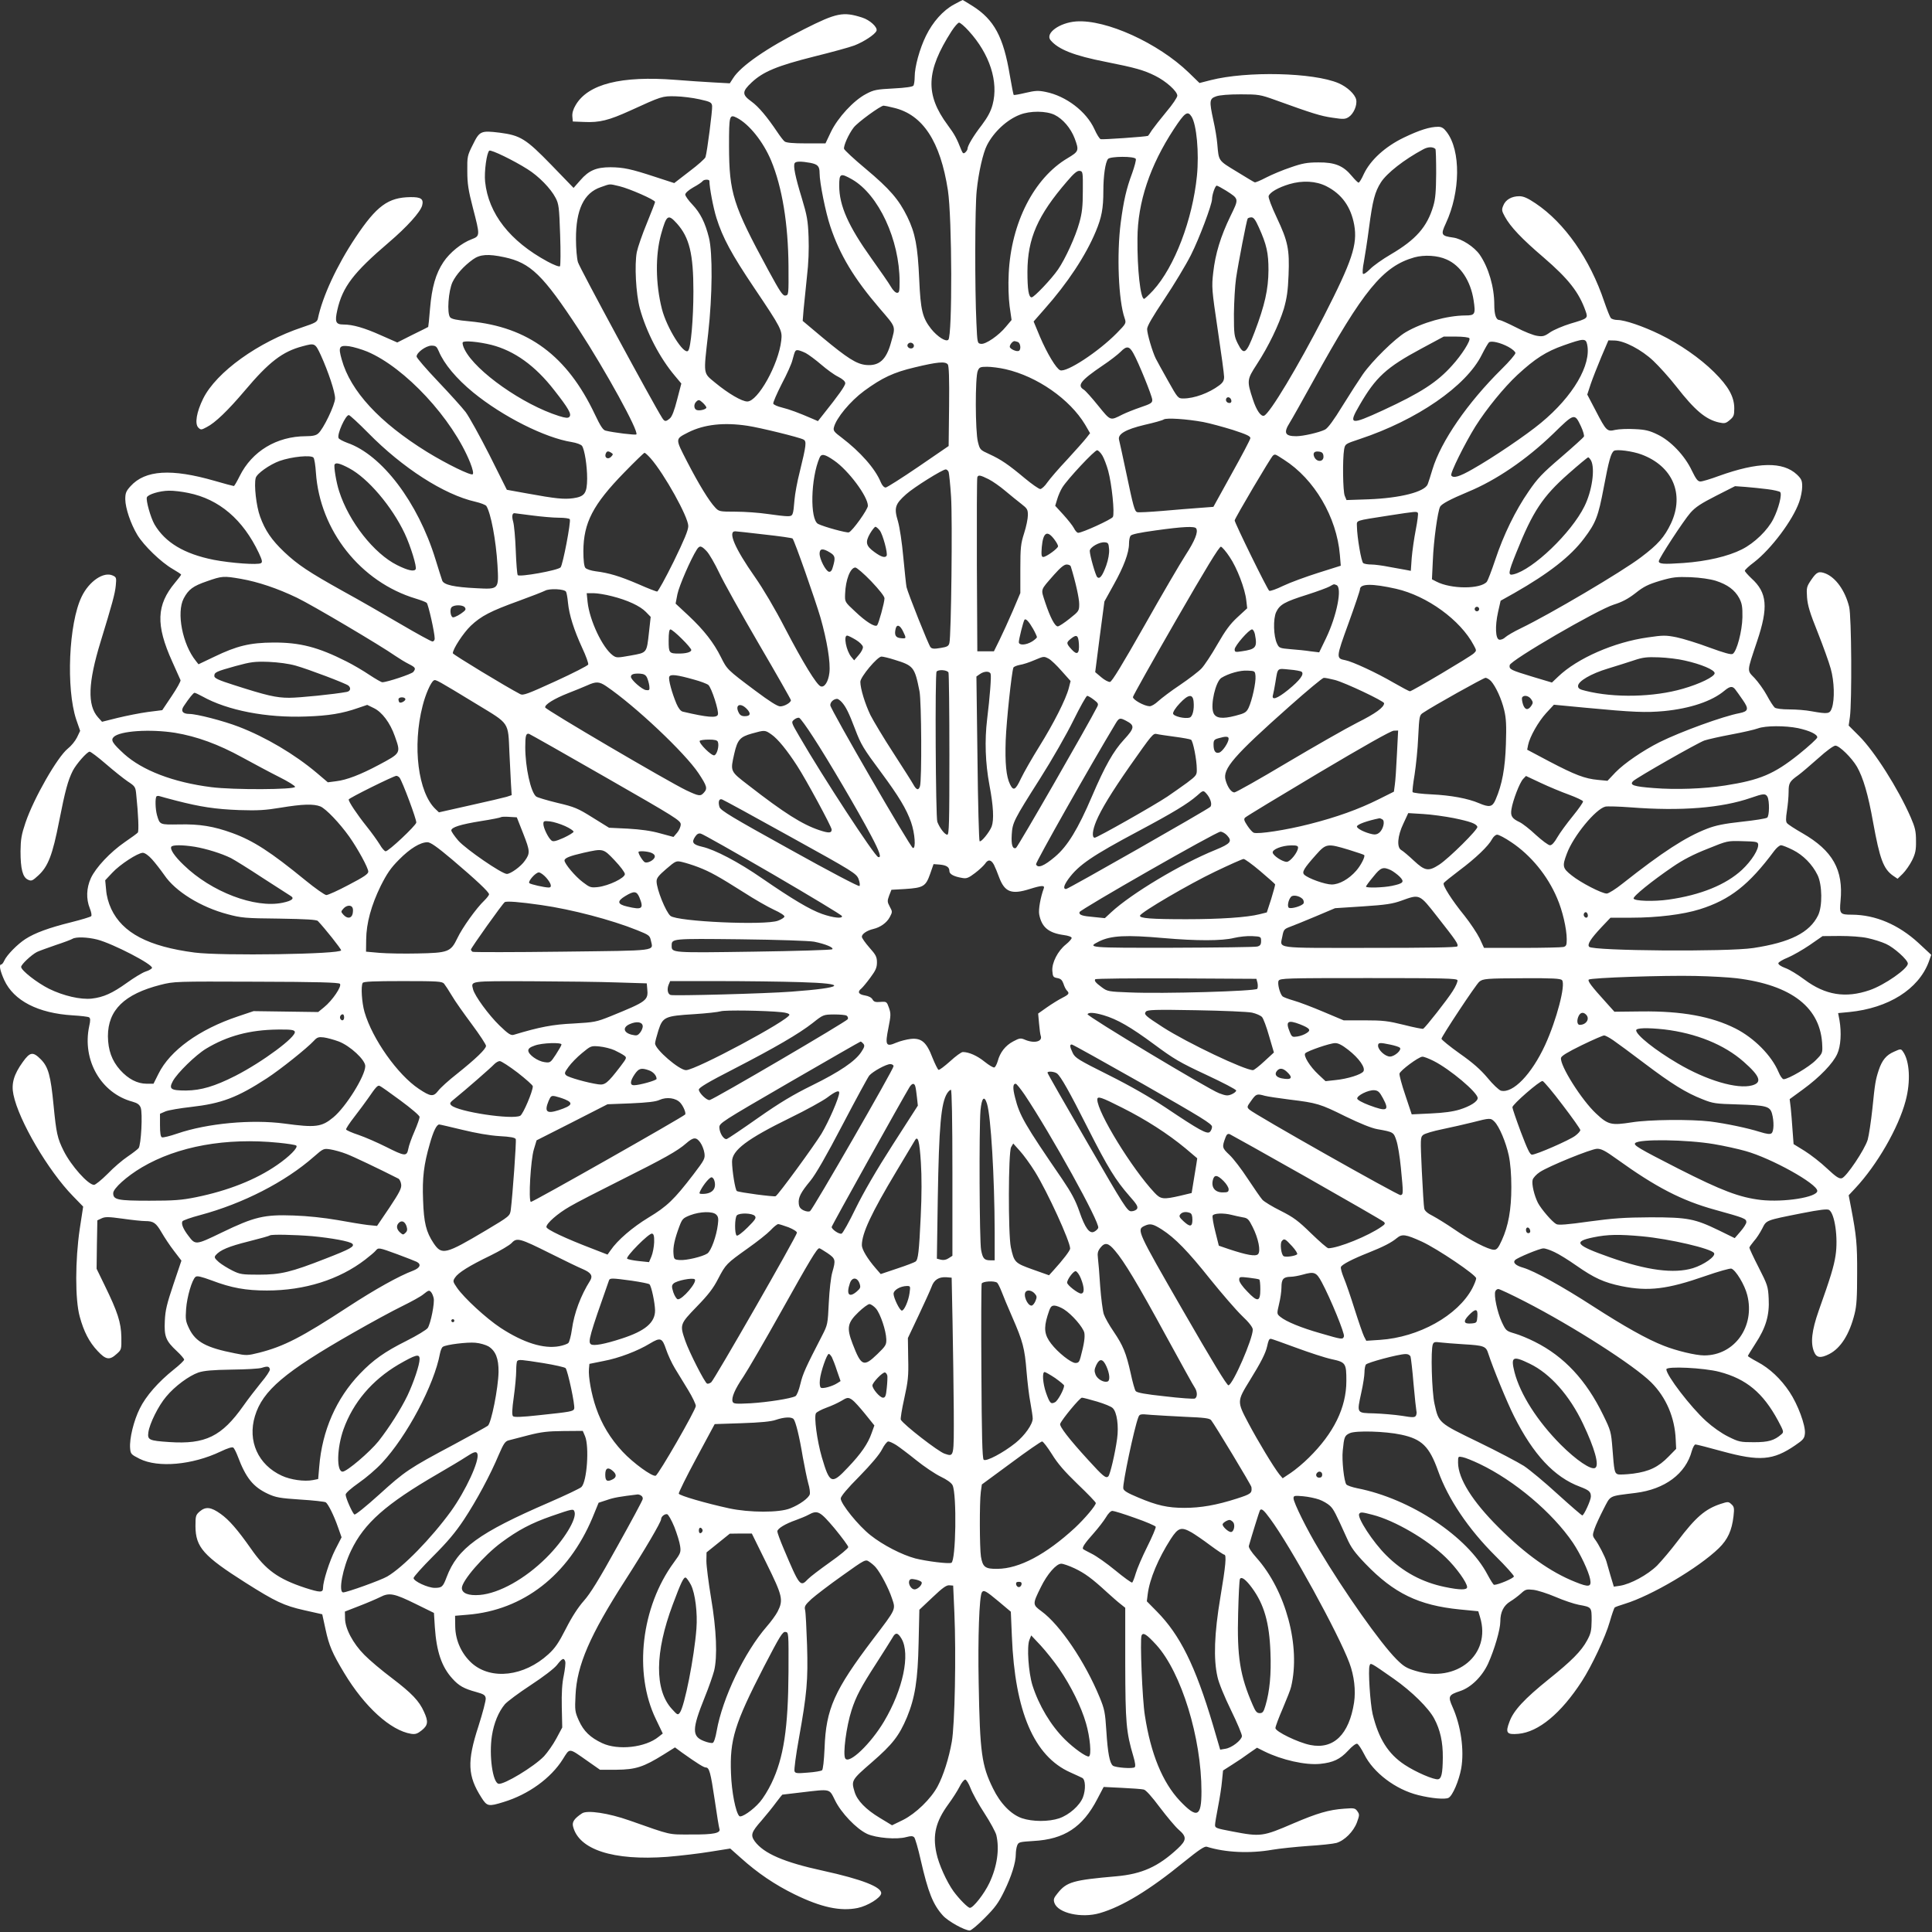 <?xml version="1.0" standalone="no"?>
<!DOCTYPE svg PUBLIC "-//W3C//DTD SVG 20010904//EN"
 "http://www.w3.org/TR/2001/REC-SVG-20010904/DTD/svg10.dtd">
<svg version="1.0" xmlns="http://www.w3.org/2000/svg"
 width="1280pt" height="1280pt" viewBox="0 0 1280 1280"
 preserveAspectRatio="xMidYMid meet">
<rect x="0" y="0" width="1280" height="1280" fill="#333333" stroke="none"/>
<g transform="translate(0,1280) scale(0.1,-0.1)"
fill="#ffffff" stroke="none">
<path d="M6320 12770 c-72 -39 -140 -115 -185 -207 -42 -85 -75 -206 -75 -272
0 -25 -4 -51 -8 -58 -5 -8 -52 -15 -132 -19 -113 -6 -131 -9 -183 -37 -82 -43
-186 -156 -232 -251 l-36 -76 -128 0 c-87 0 -132 4 -143 13 -8 6 -30 35 -48
62 -68 101 -124 168 -171 202 -64 46 -64 66 1 127 77 72 170 110 412 171 117
29 238 62 269 74 62 24 137 73 146 97 9 23 -44 72 -96 88 -125 40 -169 31
-383 -77 -247 -124 -421 -245 -471 -325 l-22 -34 -110 6 c-60 3 -173 11 -250
17 -358 28 -579 -27 -661 -167 -17 -28 -24 -54 -22 -76 l3 -33 75 -3 c102 -5
164 11 305 75 208 95 212 97 300 95 44 -1 116 -10 160 -20 73 -16 80 -21 83
-44 3 -24 -33 -306 -44 -339 -2 -9 -50 -52 -106 -94 l-101 -78 -126 41 c-161
53 -210 63 -296 64 -94 0 -144 -21 -200 -86 l-45 -51 -147 152 c-169 174 -205
196 -343 214 -124 15 -133 11 -177 -79 -37 -73 -38 -80 -37 -176 0 -83 7 -127
37 -243 48 -185 48 -186 -8 -208 -67 -25 -145 -88 -187 -151 -51 -76 -77 -167
-89 -309 -5 -65 -11 -120 -12 -121 -1 -1 -48 -25 -104 -52 l-101 -51 -109 48
c-109 49 -186 71 -247 71 -52 0 -59 17 -41 97 35 153 107 247 340 446 122 104
211 203 222 246 11 43 -8 56 -78 55 -148 -2 -224 -58 -364 -268 -124 -186
-219 -392 -249 -537 -5 -22 -18 -29 -102 -57 -292 -97 -571 -297 -658 -473
-44 -89 -57 -167 -32 -192 16 -16 20 -16 55 3 56 28 141 110 252 241 160 190
250 260 384 295 81 22 83 21 120 -58 50 -110 95 -245 95 -287 0 -42 -78 -205
-112 -233 -14 -13 -38 -18 -82 -18 -193 -1 -356 -99 -438 -264 -18 -36 -35
-66 -39 -66 -4 0 -61 15 -126 34 -288 83 -461 72 -558 -35 -30 -33 -35 -46
-35 -87 1 -59 35 -161 80 -236 43 -71 157 -181 233 -225 31 -18 57 -35 57 -38
0 -3 -18 -27 -40 -53 -124 -148 -129 -280 -19 -523 27 -61 52 -117 55 -123 3
-6 -23 -53 -58 -105 l-63 -94 -95 -12 c-52 -7 -142 -25 -200 -39 l-104 -26
-27 30 c-71 80 -66 229 18 502 76 248 95 317 100 370 5 52 4 56 -20 67 -60 28
-157 -38 -206 -140 -86 -177 -104 -609 -36 -814 l26 -75 -21 -44 c-12 -24 -39
-57 -61 -74 -69 -56 -225 -328 -280 -490 -27 -80 -32 -110 -33 -190 0 -116 14
-172 49 -188 23 -11 30 -8 69 28 65 60 94 135 138 360 40 203 58 269 90 333
23 45 95 127 112 127 7 0 55 -36 107 -81 52 -45 117 -97 145 -116 50 -33 52
-36 57 -91 13 -124 18 -238 10 -248 -4 -5 -43 -34 -86 -63 -97 -67 -192 -168
-225 -239 -30 -66 -32 -138 -7 -200 10 -25 14 -47 9 -52 -5 -5 -64 -23 -132
-40 -149 -37 -241 -71 -303 -111 -53 -34 -124 -106 -141 -144 -6 -14 -15 -25
-20 -25 -16 0 -8 -41 20 -103 63 -137 224 -220 454 -234 53 -3 102 -9 108 -13
9 -6 10 -20 1 -59 -48 -224 78 -444 287 -500 32 -9 46 -19 54 -39 14 -36 3
-249 -14 -269 -7 -8 -39 -33 -73 -56 -33 -22 -93 -73 -132 -114 -40 -40 -81
-73 -90 -73 -39 0 -152 127 -201 225 -42 84 -49 117 -67 301 -19 198 -35 256
-85 306 -52 52 -71 49 -119 -18 -60 -83 -77 -144 -62 -216 35 -172 230 -504
394 -672 l68 -70 -23 -150 c-30 -206 -31 -465 0 -578 27 -100 63 -170 119
-229 54 -58 79 -62 125 -20 33 29 33 30 32 113 -2 97 -25 167 -110 341 l-54
111 2 160 3 161 28 13 c23 11 45 11 139 -2 62 -9 130 -16 151 -16 54 0 71 -12
108 -76 18 -31 54 -86 82 -122 l49 -64 -53 -157 c-43 -128 -54 -171 -57 -242
-5 -103 6 -132 79 -200 27 -25 49 -51 49 -57 0 -6 -30 -35 -68 -65 -104 -83
-186 -177 -226 -259 -40 -80 -69 -199 -64 -262 3 -39 6 -42 63 -71 122 -61
349 -41 536 48 48 23 78 32 85 26 6 -5 19 -31 29 -57 54 -144 102 -203 200
-249 52 -24 79 -29 215 -38 85 -5 161 -14 168 -18 16 -11 54 -86 82 -167 l23
-65 -42 -82 c-38 -75 -81 -210 -81 -254 0 -31 -18 -31 -118 1 -179 59 -261
118 -359 259 -90 128 -146 192 -201 231 -64 46 -99 50 -139 16 -26 -23 -28
-29 -28 -98 1 -139 53 -197 332 -374 196 -124 254 -152 388 -182 l120 -27 22
-101 c23 -107 45 -158 124 -289 135 -224 307 -380 443 -402 28 -4 41 0 70 23
42 34 45 58 15 123 -32 72 -81 123 -211 222 -68 51 -151 121 -184 155 -75 75
-128 175 -128 242 l-1 45 95 37 c52 20 115 47 139 59 60 31 92 25 236 -46
l120 -59 6 -95 c11 -161 45 -262 116 -340 43 -48 77 -67 158 -89 51 -14 60
-21 63 -41 2 -14 -20 -97 -48 -185 -77 -236 -72 -330 20 -474 37 -58 46 -60
146 -29 165 50 314 158 393 284 48 76 36 77 166 -14 l80 -56 110 0 c126 1 179
18 312 101 l75 47 46 -34 c101 -72 145 -99 158 -99 23 0 32 -32 59 -214 14
-97 28 -183 31 -191 12 -30 -37 -40 -186 -39 -158 0 -125 -7 -410 93 -139 49
-280 70 -314 47 -50 -33 -66 -56 -60 -84 36 -156 266 -231 626 -204 84 7 212
22 284 34 l132 21 71 -63 c110 -99 225 -177 356 -241 176 -86 303 -113 417
-90 67 14 152 67 156 96 6 42 -126 94 -386 151 -258 56 -391 114 -451 194 -30
42 -24 61 45 139 31 36 74 89 95 118 22 29 41 53 42 53 1 0 58 7 127 15 196
23 183 26 222 -52 40 -83 141 -189 213 -223 59 -27 196 -39 260 -21 30 8 42 8
52 -2 6 -6 26 -74 43 -150 49 -214 81 -295 147 -368 34 -38 144 -99 178 -99 9
0 54 37 99 83 68 68 91 99 129 177 48 98 77 190 77 246 0 18 4 44 9 57 9 23
15 24 108 30 204 11 326 91 423 278 l42 80 121 -6 c67 -3 132 -8 144 -11 14
-2 54 -47 107 -118 47 -62 103 -129 125 -148 55 -47 53 -70 -6 -125 -129 -120
-237 -169 -408 -184 -286 -25 -328 -37 -388 -112 -26 -32 -29 -41 -21 -65 24
-67 179 -102 300 -67 149 43 330 153 559 340 99 80 135 104 150 100 124 -39
287 -46 435 -20 47 8 153 19 235 25 83 5 167 14 189 20 54 16 113 75 136 136
17 47 18 53 3 74 -15 21 -21 22 -87 17 -102 -7 -179 -30 -336 -97 -204 -88
-217 -90 -405 -54 -110 21 -115 23 -115 44 0 10 9 64 20 120 11 56 23 133 26
170 l7 70 61 39 c34 21 84 55 112 76 l52 36 48 -24 c115 -57 273 -93 371 -83
86 9 131 30 185 88 27 30 52 48 60 45 8 -3 28 -34 46 -69 60 -122 208 -234
358 -271 87 -22 179 -30 201 -18 27 14 69 113 84 195 21 121 -2 283 -58 408
-31 69 -26 79 50 104 73 24 146 96 186 182 42 93 81 226 81 279 0 63 22 106
66 133 22 13 53 37 71 53 29 27 36 29 82 24 27 -3 93 -24 147 -47 53 -23 122
-46 153 -52 87 -16 86 -15 86 -104 -1 -68 -5 -86 -30 -132 -38 -71 -104 -137
-255 -258 -160 -129 -232 -206 -259 -280 -29 -75 -19 -88 59 -81 133 12 282
135 420 348 65 100 157 295 185 394 14 49 29 92 33 95 4 4 34 14 66 24 177 54
489 238 624 369 59 58 86 117 97 212 6 53 4 63 -14 79 -19 18 -23 18 -72 2
-102 -34 -164 -87 -285 -247 -43 -57 -104 -129 -135 -161 -63 -62 -176 -123
-246 -134 l-41 -6 -22 73 c-12 41 -24 83 -27 94 -8 29 -52 115 -75 145 -18 25
-18 29 -4 71 8 24 35 82 59 129 50 96 31 86 213 109 194 24 333 127 373 279 7
23 17 42 24 42 7 0 86 -20 176 -45 249 -68 338 -61 484 39 55 37 62 47 65 79
5 53 -47 193 -102 275 -57 86 -132 157 -214 200 -34 18 -62 36 -62 38 0 3 23
40 50 82 69 105 94 188 88 299 -4 81 -8 91 -67 207 -34 66 -61 125 -61 130 0
4 14 24 30 43 17 18 41 56 55 83 29 57 20 54 262 102 121 24 169 29 181 22 38
-24 61 -186 43 -302 -11 -73 -33 -145 -112 -367 -46 -131 -55 -213 -30 -272
16 -39 43 -43 100 -14 76 39 134 130 168 266 14 55 17 113 17 270 1 193 -5
249 -40 433 l-16 83 44 47 c144 154 286 400 333 578 35 129 27 266 -18 328
-13 18 -15 18 -59 -2 -51 -22 -79 -56 -101 -122 -21 -64 -25 -87 -42 -256 -9
-84 -23 -176 -31 -205 -20 -66 -141 -246 -171 -255 -18 -5 -38 8 -99 65 -41
39 -108 91 -148 116 l-73 45 -7 93 c-3 50 -9 117 -12 148 l-7 57 89 65 c111
81 198 172 226 234 24 52 29 142 15 224 l-9 47 74 7 c260 26 458 151 526 331
l17 48 -85 79 c-132 121 -284 186 -440 187 -80 0 -84 5 -76 91 20 206 -52 333
-251 448 -51 29 -97 59 -103 67 -9 9 -9 32 -1 83 6 38 11 94 11 124 0 59 6 70
65 112 22 16 81 67 132 112 54 49 101 83 113 83 26 0 108 -80 143 -140 41 -72
74 -183 107 -369 44 -242 68 -307 131 -352 l31 -21 34 33 c19 19 47 59 62 89
22 45 27 68 26 130 0 63 -6 88 -35 155 -83 190 -239 436 -342 539 l-69 69 8
56 c14 102 11 669 -5 731 -27 108 -89 194 -158 221 -43 16 -57 10 -92 -41 -32
-47 -33 -53 -29 -117 4 -54 19 -104 71 -233 36 -91 75 -199 86 -240 24 -84 27
-204 8 -260 -14 -40 -24 -42 -137 -22 -36 7 -101 12 -146 12 -49 0 -86 5 -96
12 -8 7 -32 43 -52 81 -20 37 -57 88 -81 114 -52 54 -53 37 16 244 76 226 67
323 -37 417 -24 23 -44 45 -44 51 0 5 27 31 61 56 114 88 257 279 299 399 11
30 20 76 20 102 0 40 -5 51 -35 80 -93 87 -258 84 -519 -10 -54 -20 -108 -36
-120 -36 -18 0 -29 15 -57 72 -47 100 -141 198 -227 239 -53 26 -82 33 -151
36 -47 3 -106 0 -129 -5 -55 -13 -60 -8 -131 129 l-55 105 23 70 c13 38 45
119 70 179 l47 110 41 -1 c64 -1 179 -61 257 -135 37 -35 106 -111 152 -170
124 -159 195 -218 283 -238 37 -8 45 -6 71 16 26 22 30 31 30 77 0 77 -38 146
-134 241 -93 92 -228 186 -360 250 -111 54 -232 95 -279 95 -19 0 -39 6 -45
13 -6 7 -25 55 -43 107 -95 284 -263 524 -456 653 -52 35 -80 47 -107 47 -51
0 -91 -23 -106 -61 -12 -28 -11 -36 10 -74 37 -68 112 -147 256 -270 166 -143
235 -231 279 -356 17 -48 15 -49 -100 -83 -49 -15 -110 -41 -134 -57 -38 -27
-50 -30 -87 -24 -24 3 -87 28 -140 56 -53 27 -103 49 -110 49 -22 0 -34 35
-34 102 0 117 -38 245 -96 330 -37 53 -119 106 -176 114 -80 11 -84 19 -49 94
97 208 100 482 6 605 -19 26 -34 35 -56 35 -55 0 -123 -21 -227 -71 -125 -60
-222 -149 -266 -241 -14 -32 -30 -58 -35 -58 -5 0 -25 20 -45 44 -56 68 -112
91 -221 90 -74 0 -107 -6 -184 -33 -52 -17 -125 -48 -162 -67 -38 -20 -72 -34
-76 -32 -5 1 -59 34 -121 72 -122 74 -117 68 -127 181 -3 39 -15 109 -26 157
-28 130 -27 144 19 160 23 8 83 13 162 13 119 0 130 -2 230 -38 246 -89 301
-106 379 -117 72 -11 84 -10 107 5 32 21 57 78 49 115 -8 36 -59 84 -117 109
-167 71 -607 81 -847 20 l-74 -19 -71 69 c-203 196 -548 353 -746 339 -110 -8
-207 -78 -170 -124 52 -62 157 -103 367 -144 196 -39 252 -55 326 -92 73 -36
147 -103 147 -132 0 -11 -32 -59 -72 -106 -39 -47 -82 -102 -96 -122 -13 -21
-25 -38 -26 -38 -14 -6 -305 -26 -314 -22 -7 2 -26 32 -41 66 -53 117 -188
220 -323 247 -48 10 -69 9 -133 -6 -41 -10 -77 -16 -79 -14 -2 2 -14 61 -26
132 -42 253 -104 367 -246 457 -35 22 -65 40 -66 40 -2 0 -28 -14 -58 -30z
m98 -175 c139 -152 199 -337 158 -489 -12 -45 -33 -83 -71 -134 -56 -72 -95
-138 -95 -158 0 -6 -7 -17 -15 -24 -12 -10 -16 -7 -26 16 -31 79 -45 104 -90
165 -151 204 -144 358 25 622 20 31 43 57 50 57 8 0 37 -25 64 -55z m-497
-509 c193 -45 309 -223 359 -546 28 -182 30 -964 3 -991 -16 -16 -72 20 -114
72 -58 74 -70 125 -79 329 -10 221 -26 305 -79 414 -56 114 -116 184 -276 318
-77 64 -141 124 -143 132 -4 20 30 97 63 140 26 35 179 146 199 146 6 0 36 -6
67 -14z m1066 -47 c55 -27 107 -88 133 -156 30 -81 28 -86 -47 -131 -223 -132
-374 -429 -390 -764 -4 -79 -1 -161 6 -217 l13 -91 -37 -44 c-47 -58 -135
-119 -166 -114 -24 3 -24 6 -30 138 -11 225 -10 774 2 878 12 119 42 250 68
300 45 88 132 169 218 202 68 27 174 26 230 -1z m907 -11 c34 -53 51 -241 36
-393 -29 -290 -148 -603 -290 -759 -29 -31 -56 -56 -60 -56 -24 0 -46 194 -44
400 1 240 83 484 242 726 72 109 90 122 116 82z m-3011 -9 c82 -43 174 -159
226 -283 73 -176 113 -418 115 -701 1 -186 1 -190 -20 -193 -18 -3 -35 23
-115 170 -233 430 -258 508 -259 820 0 205 2 213 53 187z m4627 -206 c3 -3 5
-75 5 -161 -1 -122 -5 -170 -19 -217 -41 -139 -116 -223 -281 -320 -55 -32
-117 -76 -138 -98 -22 -22 -42 -36 -47 -31 -4 5 -2 41 6 79 7 39 23 140 34
225 24 183 39 239 79 302 39 61 154 151 279 218 32 18 65 19 82 3z m-6015
-134 c74 -46 154 -128 186 -190 21 -40 24 -62 30 -244 4 -110 3 -204 -1 -209
-5 -5 -42 9 -84 32 -247 134 -390 316 -412 528 -7 67 11 195 28 206 13 7 160
-64 253 -123z m4030 68 c3 -7 -8 -49 -24 -94 -39 -104 -57 -185 -76 -329 -27
-210 -15 -515 26 -632 11 -33 11 -35 -52 -99 -122 -124 -333 -262 -375 -246
-26 10 -87 112 -134 222 l-42 101 71 81 c154 173 275 357 341 516 39 93 50
153 50 268 0 100 13 190 31 212 15 18 177 19 184 0z m-2156 -26 c49 -10 61
-22 61 -68 0 -63 40 -261 71 -353 63 -189 157 -345 326 -542 113 -132 107
-115 76 -228 -31 -113 -78 -156 -165 -148 -63 6 -123 44 -289 182 l-131 110 6
75 c4 42 14 139 22 216 11 91 14 184 11 265 -4 109 -10 142 -45 258 -43 140
-58 214 -47 231 7 13 43 13 104 2z m1805 -186 c0 -103 -5 -146 -23 -210 -25
-92 -94 -242 -141 -310 -43 -63 -159 -185 -175 -185 -20 0 -28 52 -28 170 1
220 67 372 263 599 46 54 67 71 83 69 21 -3 22 -7 21 -133z m-1528 76 c175
-101 314 -400 314 -677 0 -64 -2 -74 -17 -74 -10 0 -28 18 -41 41 -13 23 -71
106 -128 186 -153 214 -214 350 -214 483 0 82 8 85 86 41z m-946 -10 c0 -43
26 -180 47 -246 41 -130 99 -238 249 -461 181 -269 188 -283 180 -350 -18
-159 -155 -404 -225 -404 -36 0 -126 53 -211 123 -83 69 -80 47 -48 329 28
251 30 532 5 633 -25 100 -57 164 -110 220 -26 27 -47 57 -47 66 0 10 22 30
54 48 30 16 57 35 61 41 8 12 45 13 45 1z m4088 -35 c102 -52 162 -136 184
-256 23 -130 -14 -239 -201 -605 -173 -336 -358 -644 -396 -659 -21 -8 -51 36
-74 107 -41 124 -40 132 25 232 79 121 147 263 180 370 20 71 27 119 31 222 7
171 -4 224 -78 381 -35 74 -57 133 -54 143 8 25 64 57 137 79 88 26 177 21
246 -14z m-4683 0 c66 -16 235 -90 235 -104 0 -4 -24 -67 -54 -140 -30 -72
-60 -159 -67 -192 -16 -85 -6 -275 20 -373 43 -157 132 -329 234 -449 l41 -49
-28 -107 c-18 -71 -34 -113 -48 -124 -27 -23 -35 -23 -52 5 -57 89 -548 996
-557 1030 -7 23 -13 92 -13 152 -1 195 52 307 164 345 66 23 53 23 125 6z
m4018 -29 c87 -56 86 -52 29 -169 -65 -134 -100 -249 -114 -373 -11 -97 -10
-112 30 -381 23 -153 42 -293 42 -311 0 -24 -8 -38 -32 -56 -68 -51 -166 -87
-238 -87 -35 0 -37 2 -102 118 -36 64 -73 131 -81 147 -22 45 -57 163 -57 195
0 20 36 81 114 198 63 94 142 225 176 292 56 111 139 333 140 370 0 30 21 90
31 90 5 0 33 -15 62 -33z m-3638 -218 c82 -92 109 -200 109 -449 0 -183 -17
-376 -35 -394 -28 -30 -142 152 -174 278 -42 166 -44 355 -5 495 36 128 46
135 105 70z m3855 -25 c52 -115 64 -170 64 -284 -1 -127 -24 -231 -92 -410
-56 -147 -71 -157 -112 -75 -23 47 -25 60 -25 195 1 80 7 186 14 235 15 102
70 385 77 397 3 4 14 8 25 8 15 0 27 -17 49 -66z m-4999 -198 c174 -37 256
-117 493 -478 178 -273 400 -677 382 -696 -6 -6 -153 12 -204 25 -17 4 -34 30
-71 108 -183 387 -441 579 -829 616 -87 8 -120 15 -130 27 -22 27 -11 176 16
233 25 51 74 106 135 150 47 34 100 38 208 15z m6243 -15 c92 -40 159 -141
179 -270 14 -93 10 -101 -55 -101 -123 -1 -286 -47 -395 -111 -70 -41 -222
-190 -284 -279 -25 -36 -85 -129 -134 -208 -58 -95 -97 -148 -116 -158 -37
-19 -145 -44 -191 -44 -75 0 -86 22 -43 90 14 22 84 147 156 277 331 600 461
759 670 818 66 18 154 13 213 -14z m151 -522 c10 -15 -51 -111 -114 -180 -100
-112 -209 -182 -460 -298 -215 -99 -230 -96 -154 34 108 187 178 251 411 376
l147 79 82 0 c46 0 85 -5 88 -11z m780 -40 c30 -135 -93 -345 -305 -520 -96
-80 -320 -232 -455 -308 -87 -50 -127 -61 -140 -41 -9 14 90 212 160 325 74
117 189 258 278 341 117 108 190 155 307 196 133 47 146 47 155 7z m-7259 -4
c152 -39 290 -138 415 -299 96 -122 118 -161 101 -178 -9 -9 -24 -8 -69 6
-238 75 -551 295 -624 439 -11 21 -17 43 -13 49 8 13 105 4 190 -17z m3488 19
c17 -7 22 -49 7 -58 -14 -9 -61 12 -61 27 0 14 19 37 31 37 4 0 14 -3 23 -6z
m3249 -32 c26 -14 47 -32 47 -41 0 -9 -41 -57 -91 -106 -226 -223 -403 -480
-459 -666 -12 -41 -26 -84 -31 -97 -20 -51 -182 -92 -391 -100 l-147 -5 -12
29 c-12 30 -15 239 -4 306 7 37 7 37 103 69 380 126 706 351 809 558 21 42 43
79 48 83 16 12 76 -2 128 -30z m-3939 13 c3 -9 -1 -18 -10 -22 -19 -7 -39 11
-30 26 10 16 33 13 40 -4z m-3622 -44 c252 -106 566 -445 683 -736 17 -43 23
-71 17 -77 -11 -11 -173 68 -303 148 -315 195 -507 403 -565 612 -24 84 -17
96 49 88 28 -4 82 -20 119 -35z m475 2 c35 -84 116 -181 228 -273 196 -160
476 -301 654 -329 31 -5 60 -16 67 -25 17 -25 34 -130 34 -217 -1 -97 -16
-119 -93 -130 -62 -8 -114 -3 -306 32 l-133 24 -115 230 c-64 126 -135 254
-158 285 -23 30 -106 122 -184 204 -77 81 -141 155 -141 164 0 26 61 71 98 72
29 0 35 -5 49 -37z m4602 -14 c34 -60 123 -280 125 -307 1 -21 -8 -27 -79 -51
-44 -15 -98 -37 -120 -48 -81 -41 -76 -43 -159 59 -41 51 -84 99 -95 106 -47
28 -22 61 124 160 50 33 103 75 119 91 40 41 58 39 85 -10z m-2171 2 c20 -11
66 -45 102 -76 36 -31 86 -68 113 -81 31 -16 47 -31 47 -43 0 -17 -44 -79
-147 -208 l-34 -43 -37 16 c-90 39 -152 62 -201 74 -29 7 -55 18 -58 26 -2 7
23 65 56 130 34 64 66 135 71 158 17 63 18 66 35 66 9 0 32 -9 53 -19z m941
-75 c8 -9 11 -91 9 -277 l-3 -264 -200 -137 c-110 -75 -208 -137 -217 -138
-11 0 -24 14 -33 36 -37 90 -136 201 -258 294 -51 38 -58 47 -52 69 15 61 108
173 200 241 119 87 195 123 335 156 150 36 202 41 219 20z m383 -32 c210 -48
426 -199 527 -367 l33 -57 -25 -32 c-14 -18 -71 -82 -126 -142 -56 -59 -115
-128 -132 -152 -16 -24 -38 -44 -47 -44 -9 0 -55 32 -102 71 -110 92 -157 124
-235 160 -61 28 -63 29 -76 81 -18 69 -19 430 -1 471 10 24 16 27 62 27 28 0
83 -7 122 -16z m1496 -207 c2 -10 -3 -17 -12 -17 -18 0 -29 16 -21 31 9 14 29
6 33 -14z m-3500 -17 c12 -12 22 -25 22 -30 0 -12 -46 -24 -65 -16 -18 7 -20
37 -3 54 16 16 21 15 46 -8z m-2219 -198 c229 -233 503 -409 710 -456 35 -8
68 -21 73 -28 30 -47 64 -226 74 -393 9 -161 10 -160 -141 -152 -145 7 -214
22 -225 50 -4 12 -25 76 -45 142 -116 377 -355 692 -584 771 -29 11 -56 25
-58 32 -11 26 46 152 68 152 6 0 64 -53 128 -118z m8035 44 c14 -30 23 -61 20
-68 -3 -7 -72 -69 -152 -138 -124 -106 -156 -140 -214 -225 -88 -127 -167
-289 -222 -455 -24 -72 -49 -136 -55 -144 -42 -50 -237 -50 -335 1 l-29 15 6
126 c5 130 32 323 48 355 11 19 67 49 184 98 187 77 388 214 565 385 141 138
142 138 184 50z m-2502 28 c42 -8 130 -32 195 -52 92 -30 118 -42 117 -55 -1
-10 -57 -116 -124 -236 l-121 -219 -92 -7 c-51 -3 -161 -13 -246 -20 -84 -7
-159 -11 -167 -8 -17 6 -25 34 -74 268 -22 105 -43 199 -46 211 -10 38 43 69
168 99 62 14 120 30 128 36 18 12 153 3 262 -17z m-3019 -25 c81 -12 342 -76
370 -91 22 -11 19 -36 -24 -212 -17 -65 -32 -149 -35 -185 -9 -108 -10 -111
-48 -111 -18 0 -77 7 -132 15 -54 8 -149 15 -210 15 -107 0 -111 1 -136 28
-40 42 -108 153 -186 304 -80 156 -80 148 9 194 104 52 235 67 392 43z m2351
-198 c11 -19 28 -64 38 -100 24 -88 44 -282 31 -306 -10 -17 -203 -105 -230
-105 -7 0 -20 14 -28 31 -9 17 -41 57 -70 89 l-54 59 13 43 c7 24 22 59 34 78
33 54 215 249 231 247 8 -1 24 -17 35 -36z m3571 8 c207 -77 286 -262 196
-456 -44 -92 -86 -140 -199 -225 -126 -96 -606 -379 -797 -471 -44 -21 -90
-48 -102 -59 -11 -11 -29 -18 -40 -16 -25 5 -29 88 -8 183 l17 75 91 51 c228
130 373 243 462 362 78 103 94 146 130 336 34 181 48 230 68 244 18 12 123 -2
182 -24z m-6825 11 c13 -8 13 -11 -2 -27 -21 -20 -45 -5 -35 21 7 18 16 20 37
6z m4718 -19 c6 -43 -46 -47 -62 -5 -9 24 3 36 32 32 20 -2 28 -10 30 -27z
m-4457 -18 c91 -104 249 -388 249 -448 0 -28 -26 -90 -97 -236 -54 -109 -103
-198 -109 -198 -5 -1 -62 21 -125 49 -124 53 -194 74 -282 85 -31 4 -62 14
-69 23 -8 10 -13 48 -13 111 1 187 63 308 271 521 70 72 130 130 134 130 5 0
23 -17 41 -37z m1215 -14 c94 -64 224 -238 224 -300 0 -24 -102 -167 -126
-176 -14 -5 -167 37 -204 56 -55 29 -49 303 10 439 12 28 34 24 96 -19z m2981
5 c201 -128 349 -380 370 -630 l6 -72 -149 -47 c-82 -26 -186 -64 -232 -86
-45 -22 -87 -37 -93 -33 -12 7 -229 450 -229 466 0 13 241 421 254 430 15 10
11 12 73 -28z m-6430 14 c6 -7 13 -52 16 -99 26 -384 296 -725 662 -835 33
-10 65 -22 72 -28 11 -11 53 -198 53 -237 0 -11 -7 -19 -15 -19 -8 0 -103 52
-212 116 -109 64 -279 162 -378 216 -228 127 -302 176 -392 261 -84 80 -127
143 -160 235 -25 68 -41 208 -29 255 7 29 92 89 158 113 82 29 210 41 225 22z
m8464 -19 c28 -54 7 -202 -44 -304 -87 -176 -341 -419 -469 -450 -39 -10 -37
8 18 144 109 273 175 372 345 522 68 60 127 109 131 109 4 0 12 -9 19 -21z
m-8228 -51 c125 -66 284 -254 368 -432 40 -85 82 -223 73 -237 -10 -18 -53 -8
-123 27 -153 76 -320 288 -384 489 -19 57 -37 166 -30 178 8 14 36 7 96 -25z
m3972 -25 c3 -10 11 -83 16 -163 10 -150 1 -924 -11 -970 -5 -21 -15 -26 -59
-33 -41 -7 -56 -6 -66 5 -13 14 -149 356 -159 398 -3 14 -12 102 -21 195 -9
100 -24 200 -36 242 -27 89 -19 113 55 179 50 45 240 164 262 164 7 0 15 -8
19 -17z m265 -48 c26 -13 76 -48 110 -77 35 -29 82 -68 106 -86 40 -31 44 -38
44 -75 0 -23 -11 -77 -25 -120 -22 -69 -25 -95 -25 -237 l0 -159 -50 -118
c-28 -65 -68 -152 -88 -193 l-37 -75 -55 0 -55 0 -3 570 c-1 314 0 576 3 583
6 17 19 15 75 -13z m5160 -66 c41 -5 79 -14 84 -19 14 -14 -10 -109 -45 -178
-37 -74 -125 -160 -209 -202 -91 -46 -232 -79 -387 -90 -132 -9 -163 -7 -163
12 0 18 165 270 209 320 34 39 72 63 170 113 l126 64 70 -5 c39 -3 104 -10
145 -15z m-10462 -25 c204 -41 362 -176 467 -398 22 -48 25 -60 14 -67 -20
-13 -198 0 -313 22 -195 39 -321 114 -392 234 -26 45 -58 159 -51 180 8 20 85
43 145 44 29 1 88 -6 130 -15z m8146 -133 c3 -4 -3 -54 -14 -110 -11 -56 -23
-140 -27 -187 l-6 -86 -31 6 c-17 3 -67 12 -111 20 -44 9 -98 16 -120 16 -22
0 -46 4 -53 9 -13 8 -41 172 -42 243 0 43 -21 36 215 73 176 27 182 28 189 16z
m-5869 -16 c61 -8 140 -15 177 -15 37 0 69 -4 73 -10 9 -14 -46 -303 -61 -319
-18 -20 -275 -66 -284 -51 -4 6 -10 80 -13 163 -3 84 -11 169 -17 190 -10 35
-7 57 8 57 4 0 57 -7 117 -15z m2304 -100 c20 -26 54 -152 45 -167 -10 -16
-36 -8 -80 24 -57 41 -63 65 -30 123 15 25 31 45 36 45 5 0 18 -11 29 -25z
m2096 14 c15 -23 -9 -82 -70 -176 -35 -54 -158 -264 -273 -468 -147 -259 -215
-371 -228 -373 -11 -1 -37 13 -59 32 l-39 33 30 234 31 234 62 112 c66 118
101 211 101 271 0 21 4 44 10 52 6 10 58 21 167 36 179 25 259 29 268 13z
m-2863 -40 c101 -11 186 -23 189 -27 13 -14 150 -405 185 -524 44 -155 67
-297 59 -365 -7 -60 -33 -100 -58 -90 -27 10 -117 157 -236 385 -67 130 -146
263 -200 340 -132 188 -181 302 -130 302 5 0 91 -9 191 -21z m1927 -38 c12
-16 21 -34 21 -40 0 -14 -78 -71 -98 -71 -12 0 -14 12 -10 65 9 101 37 116 87
46z m359 -60 c2 -27 -5 -68 -19 -108 -25 -68 -43 -93 -60 -76 -11 11 -49 144
-49 173 0 24 64 61 100 57 22 -2 25 -7 28 -46z m-2666 -13 c17 -18 54 -82 83
-143 28 -60 147 -273 263 -472 117 -200 212 -367 212 -372 0 -16 -43 -41 -71
-41 -18 0 -70 33 -165 104 -186 139 -187 141 -227 221 -48 97 -113 180 -214
275 l-87 81 12 62 c11 55 89 234 128 295 19 30 30 28 66 -10z m3464 -37 c50
-73 103 -213 111 -289 l6 -52 -64 -59 c-49 -45 -80 -87 -134 -181 -38 -67 -86
-139 -105 -159 -19 -20 -83 -69 -142 -109 -59 -39 -123 -88 -144 -107 -20 -19
-46 -35 -58 -34 -35 1 -111 43 -110 61 1 9 129 237 285 508 197 342 287 490
298 488 8 -2 34 -32 57 -67z m-2648 29 c35 -21 38 -34 21 -93 -7 -27 -15 -37
-27 -35 -21 4 -62 83 -62 120 0 34 21 37 68 8z m1596 -92 c32 -103 56 -212 56
-250 0 -45 -2 -48 -64 -97 -35 -28 -70 -51 -78 -51 -19 0 -50 59 -83 158 -30
94 -36 76 59 185 42 47 66 67 83 67 13 0 25 -6 27 -12z m-1322 -99 c54 -57 88
-100 88 -113 0 -28 -39 -169 -49 -179 -14 -14 -75 24 -146 92 -68 63 -68 63
-66 115 3 95 35 176 68 176 9 0 57 -41 105 -91z m-4176 16 c114 -20 242 -63
371 -125 97 -46 558 -319 653 -386 25 -17 64 -41 88 -53 45 -23 49 -29 30 -53
-12 -14 -174 -68 -205 -68 -7 0 -45 22 -86 49 -40 27 -108 67 -152 89 -188 95
-308 126 -485 125 -154 -1 -241 -22 -390 -94 l-105 -50 -18 23 c-88 109 -129
319 -80 413 32 60 61 82 154 114 100 35 110 36 225 16z m9772 -13 c77 -25 125
-60 155 -115 18 -35 22 -57 21 -127 -2 -92 -37 -225 -64 -242 -11 -7 -56 6
-155 42 -77 29 -175 59 -218 68 -71 14 -88 14 -190 -1 -222 -31 -467 -138
-594 -260 l-41 -39 -124 37 c-151 46 -160 50 -156 78 4 32 581 367 689 401 55
17 95 38 144 76 55 44 84 58 163 82 86 25 109 27 202 24 66 -3 129 -12 168
-24z m-2514 -28 c40 -15 4 -201 -69 -353 l-45 -93 -58 7 c-31 5 -91 11 -132
14 -71 6 -76 8 -89 36 -24 49 -27 165 -6 210 24 50 56 68 205 115 69 22 136
47 150 55 30 17 25 16 44 9z m396 -25 c205 -47 426 -207 514 -374 19 -35 19
-36 0 -54 -23 -22 -409 -251 -423 -251 -5 0 -54 26 -108 57 -113 66 -273 140
-320 149 -62 12 -62 16 21 244 42 116 76 217 76 225 0 39 80 40 240 4z m-5500
-19 c4 -7 10 -39 13 -73 8 -81 39 -179 94 -299 25 -53 43 -103 40 -111 -3 -7
-100 -57 -216 -110 -184 -84 -215 -96 -234 -86 -91 47 -447 263 -447 271 0 28
69 134 119 182 69 65 130 97 321 166 80 29 156 59 170 66 29 17 129 12 140 -6z
m304 -30 c104 -26 187 -65 225 -104 l32 -33 -11 -99 c-16 -143 -12 -137 -121
-157 -90 -16 -95 -16 -119 1 -69 51 -154 232 -167 353 l-6 59 45 0 c25 0 80
-9 122 -20z m-975 -73 c8 -11 7 -18 -7 -29 -21 -18 -57 -38 -70 -38 -16 0 -24
50 -11 66 15 18 73 18 88 1z m6721 -12 c0 -8 -7 -15 -15 -15 -8 0 -15 7 -15
15 0 8 7 15 15 15 8 0 15 -7 15 -15z m-2955 -132 c14 -25 25 -50 25 -54 0 -5
-15 -18 -32 -29 -41 -25 -88 -27 -88 -4 0 18 29 135 37 147 8 13 30 -11 58
-60z m-861 -18 c22 -45 21 -47 -16 -43 -35 3 -44 21 -34 63 8 32 30 23 50 -20z
m-1467 -47 c35 -34 63 -68 63 -74 0 -14 -32 -24 -82 -24 -65 0 -68 4 -68 86 0
52 4 74 12 74 7 0 41 -28 75 -62z m3797 31 c17 -88 8 -100 -87 -114 -43 -7
-47 -5 -47 13 0 23 95 132 115 132 7 0 15 -14 19 -31z m-2644 -38 c25 -15 46
-36 47 -47 2 -10 -11 -35 -28 -54 l-30 -35 -19 23 c-34 41 -53 143 -27 141 6
0 32 -13 57 -28z m1478 -26 c4 -66 -11 -79 -49 -37 -36 40 -36 45 -2 72 37 29
47 21 51 -35z m-1222 -106 c127 -39 134 -48 166 -209 13 -68 16 -589 3 -629
-9 -29 -23 -26 -43 10 -9 17 -69 111 -133 210 -64 98 -132 212 -152 251 -36
75 -67 176 -67 221 0 32 113 167 140 167 10 0 49 -9 86 -21z m1022 7 c15 -8
54 -45 86 -82 l59 -66 -12 -47 c-19 -74 -101 -235 -195 -386 -48 -77 -103
-173 -122 -213 -36 -77 -50 -84 -72 -39 -26 52 -34 142 -29 292 5 130 39 448
51 482 3 6 22 14 43 18 21 3 63 17 93 30 67 28 65 28 98 11z m4213 -12 c109
-24 199 -62 199 -84 0 -23 -98 -71 -210 -103 -192 -56 -455 -62 -645 -14 -39
9 -50 16 -50 32 0 32 86 82 199 116 55 17 133 41 171 54 59 20 85 23 166 20
52 -2 129 -11 170 -21z m-9202 -34 c85 -24 330 -117 349 -132 19 -16 14 -37
-10 -42 -79 -15 -314 -39 -382 -39 -87 0 -150 15 -368 85 -101 32 -128 45
-128 59 0 25 11 30 140 66 103 28 126 31 220 28 65 -3 133 -12 179 -25z m6665
-41 c18 -16 -12 -56 -89 -119 -74 -60 -113 -73 -101 -33 3 10 10 47 16 83 16
98 10 92 92 84 40 -3 77 -10 82 -15z m-2340 -5 c3 -9 6 -254 6 -545 0 -452 -2
-529 -14 -529 -17 0 -50 44 -66 85 -11 30 -16 977 -5 995 10 16 72 12 79 -6z
m2034 -23 c4 -41 -23 -163 -46 -211 -15 -30 -25 -36 -87 -52 -88 -23 -132 -17
-146 20 -21 53 15 207 53 231 47 29 124 51 173 48 49 -2 50 -3 53 -36z m-1755
15 c6 -14 -5 -154 -23 -301 -17 -141 -12 -290 15 -435 27 -141 31 -232 15
-276 -15 -38 -71 -107 -80 -97 -4 4 -11 252 -14 550 l-7 541 23 16 c28 20 64
21 71 2z m-2276 -26 c6 -14 13 -38 15 -55 3 -27 0 -30 -22 -27 -26 3 -100 68
-100 88 0 17 19 23 60 21 26 -2 38 -8 47 -27z m313 -13 c41 -11 83 -27 93 -35
21 -18 72 -175 63 -197 -8 -23 -70 -18 -232 20 -14 3 -29 22 -42 52 -30 71
-55 162 -48 179 7 19 49 14 166 -19z m4244 -2 c66 -17 326 -140 326 -154 0
-27 -56 -68 -178 -129 -75 -38 -285 -158 -467 -266 -181 -108 -337 -196 -347
-196 -20 0 -45 34 -58 81 -22 74 53 161 425 491 116 103 217 187 225 187 9 1
42 -6 74 -14z m1034 -7 c32 -36 70 -118 88 -194 13 -54 15 -102 11 -224 -5
-159 -25 -268 -68 -367 -21 -50 -41 -54 -111 -24 -72 31 -186 52 -313 58 -66
3 -123 10 -126 15 -3 4 3 57 13 116 9 59 21 171 24 250 7 139 8 144 33 160 68
46 398 230 412 231 8 1 25 -9 37 -21z m-6717 -155 c217 -132 205 -113 214
-320 3 -65 8 -155 10 -200 l5 -81 -33 -11 c-17 -5 -126 -31 -240 -56 l-209
-47 -22 21 c-116 109 -155 418 -86 685 19 76 54 156 74 168 12 8 24 1 287
-159z m855 121 c193 -131 522 -442 612 -577 56 -85 61 -101 35 -129 -22 -25
-33 -23 -116 16 -121 58 -932 534 -935 549 -4 19 59 58 153 95 44 17 100 40
125 51 59 27 80 26 126 -5z m7480 -21 c8 -10 30 -41 50 -70 42 -60 38 -76 -22
-88 -107 -20 -388 -122 -529 -192 -111 -56 -234 -140 -292 -200 l-53 -56 -63
6 c-87 8 -152 33 -322 122 l-147 78 6 31 c11 54 67 154 120 212 l51 55 210
-20 c316 -30 400 -33 520 -22 173 17 317 65 400 135 36 30 53 32 71 9z
m-10155 -47 c166 -93 426 -143 687 -133 150 5 241 20 346 57 l59 20 43 -21
c55 -26 109 -98 140 -187 40 -113 41 -111 -107 -190 -120 -64 -213 -100 -283
-108 l-54 -7 -73 62 c-147 124 -338 237 -517 306 -101 39 -279 85 -328 85 -44
0 -58 20 -37 51 36 54 64 89 72 89 5 0 28 -11 52 -24z m5906 -22 c29 -22 32
-28 22 -47 -58 -115 -527 -931 -538 -935 -23 -9 -32 21 -28 88 5 81 12 95 189
374 77 121 176 294 220 384 44 89 85 162 91 162 5 0 25 -11 44 -26z m661 -13
c5 -52 -7 -99 -26 -105 -31 -10 -107 8 -110 26 -2 10 17 40 44 68 57 61 87 65
92 11z m2236 17 c13 -19 14 -25 2 -43 -22 -33 -43 -30 -56 9 -6 20 -9 40 -5
46 11 17 43 11 59 -12z m-7459 3 c7 -12 -29 -33 -39 -24 -3 3 -6 12 -6 20 0
15 36 18 45 4z m2892 -23 c27 -30 47 -70 88 -178 39 -103 54 -128 176 -292
113 -153 164 -237 195 -325 26 -75 33 -178 12 -171 -18 6 -546 919 -547 945
-1 21 21 42 45 43 6 0 20 -10 31 -22z m-631 -43 c31 -31 27 -50 -12 -50 -20 0
-32 7 -40 24 -26 51 10 68 52 26z m442 -189 c95 -145 299 -492 382 -650 59
-111 72 -152 48 -144 -25 8 -367 531 -522 799 -54 93 -55 94 -35 111 11 9 26
15 34 12 8 -3 50 -61 93 -128z m2072 109 c60 -31 58 -48 -14 -126 -69 -75
-125 -173 -211 -374 -93 -218 -163 -332 -245 -401 -73 -62 -115 -79 -126 -50
-4 11 361 657 528 934 22 36 28 38 68 17z m4452 -49 c78 -17 128 -41 128 -61
0 -8 -56 -59 -123 -113 -164 -131 -257 -170 -487 -206 -140 -22 -328 -29 -474
-17 -133 10 -162 20 -136 46 25 24 427 253 472 269 24 8 104 26 179 40 75 14
154 32 175 40 51 19 181 19 266 2z m-10752 -31 c144 -24 287 -76 445 -163 77
-42 187 -101 245 -130 58 -29 105 -58 105 -65 0 -19 -410 -21 -556 -2 -252 32
-456 111 -577 220 -76 70 -90 91 -69 112 41 41 241 54 407 28z m3951 -11 c42
-29 104 -105 171 -209 58 -89 228 -403 228 -421 0 -24 -19 -25 -82 -4 -113 38
-232 113 -470 298 -122 94 -120 90 -93 210 21 91 38 110 116 132 86 24 87 24
130 -6z m4144 -131 c-4 -87 -10 -178 -14 -203 l-6 -45 -100 -50 c-134 -67
-279 -119 -460 -165 -152 -39 -340 -68 -369 -57 -8 3 -27 24 -42 47 -21 32
-25 43 -15 53 6 7 224 139 484 294 308 183 482 281 501 282 l29 1 -8 -157z
m-5242 -153 c464 -266 497 -286 497 -312 0 -15 -11 -40 -24 -55 l-24 -28 -89
24 c-60 17 -128 26 -213 31 l-125 6 -108 67 c-99 62 -120 71 -235 98 -70 17
-133 36 -140 42 -36 29 -72 194 -72 327 0 77 5 93 25 88 6 -2 235 -131 508
-288z m3769 269 c54 -7 103 -16 109 -20 13 -8 38 -132 38 -195 1 -38 -2 -43
-66 -91 -38 -27 -95 -68 -128 -90 -88 -59 -466 -273 -482 -273 -20 0 -16 48
10 110 32 77 101 190 220 361 152 216 156 221 181 216 11 -3 65 -11 118 -18z
m358 -13 c0 -25 -40 -85 -62 -92 -25 -8 -38 10 -38 53 0 28 4 34 33 42 48 14
67 13 67 -3z m-3384 -21 c10 -25 -5 -83 -23 -89 -17 -7 -106 81 -97 96 3 4 30
8 60 8 39 0 56 -4 60 -15z m-2109 -237 c19 -25 114 -279 111 -298 -4 -21 -183
-190 -203 -190 -7 0 -25 20 -39 45 -15 24 -53 78 -87 120 -64 80 -119 163
-119 178 0 9 297 156 316 157 6 0 16 -6 21 -12z m7748 -113 c49 -18 91 -38 93
-44 2 -6 -29 -50 -68 -98 -40 -49 -86 -112 -102 -140 -20 -35 -36 -53 -49 -53
-11 0 -52 31 -93 68 -40 38 -89 76 -108 85 -51 24 -62 41 -54 87 9 57 54 175
77 199 l19 20 98 -46 c53 -25 137 -60 187 -78z m-2402 7 c27 -30 40 -74 25
-88 -20 -19 -941 -544 -955 -544 -21 0 -15 24 15 66 68 93 155 153 467 319
227 121 324 180 385 233 41 37 42 37 63 14z m3717 -21 c14 -28 13 -126 -2
-138 -7 -6 -82 -18 -167 -27 -118 -13 -173 -24 -230 -46 -143 -55 -298 -156
-560 -363 -46 -37 -94 -67 -106 -67 -33 0 -174 73 -232 120 -61 48 -64 61 -32
145 43 116 190 295 255 311 13 3 89 1 168 -5 334 -26 603 -4 796 63 83 29 97
30 110 7z m-10541 -26 c160 -41 258 -56 416 -62 124 -4 172 -1 275 16 145 24
218 26 263 8 37 -16 126 -109 191 -200 57 -81 126 -207 126 -232 0 -15 -29
-35 -129 -87 -71 -38 -138 -68 -149 -68 -10 0 -73 44 -139 98 -230 188 -344
262 -484 313 -124 45 -216 60 -352 57 -130 -2 -128 -3 -147 62 -11 40 -13 113
-3 124 4 3 13 4 21 1 8 -3 58 -16 111 -30z m4068 -239 c418 -231 436 -243 451
-279 8 -22 11 -42 6 -47 -5 -5 -201 98 -463 244 -383 212 -456 256 -464 279
-11 35 -3 59 18 50 9 -3 213 -114 452 -247z m4394 124 c111 -23 150 -37 157
-58 5 -17 -188 -208 -252 -250 -72 -47 -95 -43 -169 26 -35 33 -72 64 -83 70
-31 17 -26 93 14 176 l32 69 99 -6 c54 -3 145 -16 202 -27z m-6164 -104 c45
-115 46 -129 10 -179 -25 -37 -94 -87 -119 -87 -33 0 -270 163 -321 220 -26
30 -47 61 -47 68 0 21 60 40 196 62 71 11 130 23 133 26 3 3 28 4 55 2 l50 -3
43 -109z m5692 95 c18 -11 6 -63 -19 -86 -13 -12 -29 -16 -47 -12 -49 10 -103
37 -103 51 0 14 67 38 150 55 3 0 11 -3 19 -8z m-5415 -44 c31 -14 56 -31 56
-37 0 -6 -30 -24 -66 -41 -53 -23 -70 -27 -81 -17 -21 17 -53 83 -53 109 0 20
4 21 44 17 24 -3 69 -17 100 -31z m4385 -61 c37 -40 25 -55 -77 -97 -227 -92
-555 -288 -690 -413 l-42 -39 -69 7 c-83 7 -103 14 -99 33 4 17 906 533 934
533 11 0 31 -11 43 -24z m-3009 -258 c250 -146 456 -270 458 -277 6 -19 -58
-12 -132 14 -79 28 -194 96 -396 235 -157 109 -314 191 -398 210 -61 14 -72
29 -47 66 12 18 23 25 38 21 12 -2 227 -124 477 -269z m4893 212 c129 -86 240
-221 303 -370 36 -82 64 -204 64 -273 0 -38 -3 -46 -22 -51 -13 -3 -136 -6
-275 -6 l-251 0 -29 63 c-17 34 -62 102 -101 151 -83 102 -146 201 -137 215 3
6 49 43 102 83 110 82 195 164 218 208 9 17 24 30 34 30 11 0 53 -22 94 -50z
m1635 -12 c6 -33 -42 -110 -107 -171 -107 -99 -274 -167 -486 -197 -97 -14
-227 -10 -232 7 -5 14 121 116 259 210 67 46 138 83 230 119 133 54 133 54
233 51 86 -2 100 -4 103 -19z m-8651 -104 c159 -135 243 -214 243 -229 0 -6
-14 -24 -31 -41 -52 -49 -146 -180 -179 -250 -44 -91 -60 -97 -265 -101 -88
-2 -200 0 -250 4 l-90 8 1 80 c1 109 34 228 96 355 42 83 66 119 122 175 73
74 141 115 188 115 20 0 63 -30 165 -116z m-1707 86 c77 -13 177 -44 240 -75
25 -13 120 -72 211 -132 92 -59 175 -113 185 -119 27 -16 9 -32 -54 -45 -183
-38 -472 72 -655 250 -61 58 -92 105 -82 121 8 13 73 13 155 0z m7310 -5 c0
-30 -52 -95 -75 -95 -28 0 -89 40 -93 61 -4 21 60 47 121 48 36 1 47 -3 47
-14z m336 -15 c54 -17 100 -32 102 -35 9 -8 -22 -69 -53 -104 -48 -55 -112
-91 -162 -91 -44 0 -156 40 -182 65 -17 17 -3 41 78 132 67 75 75 76 217 33z
m2942 -1 c68 -34 129 -95 164 -167 31 -64 33 -207 3 -267 -56 -114 -185 -179
-430 -216 -173 -26 -1059 -19 -1086 8 -15 15 8 52 83 132 l58 61 139 0 c170 0
342 21 453 56 200 63 325 161 493 387 15 20 35 37 45 37 9 0 44 -14 78 -31z
m-7806 -69 c38 -40 68 -80 68 -91 0 -26 -106 -77 -178 -86 -48 -5 -54 -3 -100
32 -51 38 -122 123 -122 144 0 16 34 30 126 51 131 29 130 30 206 -50z m243
50 c17 -7 25 -16 23 -27 -4 -21 -45 -43 -65 -36 -12 5 -43 53 -43 68 0 9 57 6
85 -5z m-3308 -43 c21 -23 58 -71 82 -105 73 -108 241 -212 419 -259 90 -24
115 -27 341 -29 182 -3 248 -7 257 -16 45 -47 154 -184 154 -194 0 -26 -792
-38 -970 -15 -307 40 -478 130 -553 289 -19 41 -31 86 -34 127 l-6 63 47 50
c51 55 168 131 202 132 13 0 38 -17 61 -43z m7342 -78 c53 -45 97 -84 99 -88
1 -4 -11 -48 -26 -97 l-29 -89 -48 -12 c-82 -21 -262 -33 -486 -33 -233 0
-312 6 -306 24 7 23 329 211 497 291 96 46 181 84 189 84 7 1 57 -35 110 -80z
m-3723 26 c78 -30 134 -61 303 -168 68 -44 157 -95 198 -114 42 -19 73 -39 70
-46 -2 -7 -21 -19 -43 -27 -86 -32 -666 -6 -712 32 -31 26 -92 177 -92 229 0
22 14 39 64 82 63 54 66 55 105 46 22 -5 71 -20 107 -34z m1959 16 c8 -16 24
-54 35 -85 37 -97 82 -114 202 -76 80 25 102 26 93 3 -21 -56 -36 -139 -30
-171 16 -85 62 -123 163 -137 31 -4 52 -12 52 -19 0 -7 -17 -26 -38 -43 -54
-43 -94 -122 -90 -175 3 -39 6 -43 33 -48 23 -4 32 -13 41 -38 5 -17 15 -37
22 -44 19 -19 15 -26 -30 -49 -24 -12 -69 -40 -102 -63 l-58 -41 6 -66 c3 -37
8 -73 11 -81 14 -38 -41 -53 -103 -27 -30 13 -37 12 -80 -11 -51 -27 -87 -73
-102 -131 -6 -20 -16 -39 -22 -41 -7 -3 -36 15 -65 38 -48 39 -103 64 -144 64
-10 0 -47 -27 -84 -61 -37 -33 -71 -59 -77 -57 -5 2 -23 38 -40 80 -39 103
-73 132 -143 125 -27 -3 -71 -14 -97 -25 -69 -30 -75 -17 -52 98 16 81 17 94
4 132 -15 42 -16 43 -57 40 -33 -3 -44 1 -52 16 -7 13 -26 23 -51 27 -43 7
-51 24 -23 46 9 8 36 40 60 73 35 47 43 66 43 100 0 36 -7 50 -50 98 -27 31
-50 63 -50 72 0 18 33 41 75 51 47 11 90 41 110 79 18 34 18 36 0 69 -17 32
-17 38 -4 74 l15 38 89 5 c122 8 138 17 167 99 l23 66 40 -3 c46 -4 65 -17 65
-43 0 -21 31 -37 87 -46 27 -5 41 1 83 33 28 21 57 49 66 61 20 31 40 29 59
-6z m2630 -36 c17 -9 44 -29 59 -44 33 -34 24 -44 -52 -60 -57 -12 -172 -15
-172 -5 0 4 21 33 48 65 50 63 65 68 117 44z m-5596 -50 c33 -38 40 -65 17
-65 -28 0 -121 21 -129 29 -11 11 41 71 63 71 10 0 32 -16 49 -35z m617 -130
c31 -76 19 -85 -81 -61 -65 15 -69 35 -13 69 59 36 76 34 94 -8z m4393 -10 c7
-7 11 -20 8 -29 -7 -17 -82 -40 -98 -30 -12 7 -4 52 14 72 12 15 54 8 76 -13z
m893 -118 c125 -159 142 -183 133 -197 -4 -7 -192 -10 -581 -10 -644 0 -593
-7 -578 77 8 43 12 48 49 62 22 8 99 39 170 69 l130 55 185 12 c153 10 197 17
255 38 122 44 118 46 237 -106z m-5937 77 c203 -29 466 -98 637 -167 77 -31
83 -35 90 -67 15 -73 62 -67 -586 -75 -321 -4 -589 -4 -595 -1 -6 4 -11 11
-11 15 0 10 209 304 224 314 12 8 95 2 241 -19z m-1249 -19 c4 -8 3 -26 0 -40
-8 -31 -36 -33 -61 -5 -17 19 -17 21 0 40 21 24 53 26 61 5z m8184 -51 c0 -16
-16 -19 -25 -4 -8 13 4 32 16 25 5 -4 9 -13 9 -21z m-2810 -149 c217 -19 387
-19 466 1 34 8 88 14 120 12 58 -3 59 -4 59 -33 0 -23 -6 -31 -25 -36 -14 -4
-265 -7 -558 -8 -563 -1 -574 0 -490 42 79 39 179 44 428 22z m4663 0 c38 -8
93 -25 123 -39 53 -24 144 -106 144 -130 0 -34 -154 -142 -253 -176 -160 -55
-294 -33 -432 70 -44 33 -101 68 -128 77 -29 11 -46 23 -45 32 2 7 30 24 63
37 33 14 98 51 145 83 l85 59 115 1 c66 0 144 -5 183 -14z m-11728 -10 c103
-27 370 -165 362 -188 -2 -6 -21 -17 -43 -24 -21 -7 -77 -41 -124 -75 -95 -68
-154 -95 -232 -104 -74 -8 -187 18 -283 65 -80 40 -185 122 -185 145 0 16 68
80 105 99 17 8 73 28 125 46 52 17 102 36 110 41 22 14 98 12 165 -5z m4749
-14 c74 -15 132 -39 120 -50 -5 -5 -240 -12 -521 -16 -546 -8 -543 -8 -543 39
0 48 -3 48 455 43 253 -3 454 -10 489 -16z m6110 -242 c369 -45 562 -197 569
-449 2 -46 -1 -52 -43 -94 -42 -44 -182 -126 -213 -126 -8 0 -23 21 -34 48
-46 109 -161 225 -285 288 -159 80 -356 116 -622 113 l-180 -2 -53 59 c-100
110 -126 145 -117 154 13 12 496 29 708 24 99 -2 220 -9 270 -15z m-3173 -30
c3 -15 3 -32 -1 -40 -10 -16 -627 -34 -849 -24 -136 5 -145 7 -180 33 -42 31
-52 43 -45 54 3 5 244 7 536 6 l532 -3 7 -26z m1325 17 c3 -8 -11 -41 -32 -73
-35 -56 -179 -239 -195 -249 -4 -2 -62 9 -128 26 -105 26 -137 30 -260 30
l-139 0 -133 56 c-73 31 -162 65 -198 75 -35 10 -69 23 -74 28 -18 18 -35 86
-26 103 9 17 47 18 595 18 497 0 585 -2 590 -14z m693 0 c25 -30 -36 -263
-112 -429 -90 -195 -214 -323 -293 -303 -13 4 -53 41 -88 84 -47 56 -98 101
-185 162 -66 47 -120 91 -121 98 0 14 229 361 251 378 24 20 47 22 295 23 192
1 244 -2 253 -13z m-8097 -24 c15 -15 -50 -111 -106 -156 l-38 -31 -214 3
-214 3 -104 -35 c-257 -86 -450 -226 -526 -380 l-33 -66 -45 0 c-62 0 -122 31
-176 91 -55 62 -80 131 -81 224 0 173 109 279 348 340 91 23 96 23 634 21 407
-1 546 -5 555 -14z m690 1 c8 -10 32 -46 52 -80 20 -35 80 -119 132 -189 52
-70 94 -134 94 -143 0 -21 -68 -86 -193 -186 -54 -42 -110 -93 -124 -112 -32
-41 -50 -39 -128 13 -140 93 -308 330 -360 509 -18 62 -25 172 -12 193 6 9 71
12 266 12 233 0 259 -2 273 -17z m1148 8 l195 -6 3 -34 c8 -79 0 -85 -243
-184 -95 -38 -107 -40 -245 -48 -136 -6 -225 -23 -397 -75 -19 -5 -36 6 -94
62 -72 70 -164 196 -175 240 -14 56 -27 54 383 53 208 -1 466 -4 573 -8z
m1214 2 c319 -9 292 -37 -61 -63 -171 -13 -778 -29 -800 -22 -19 6 -25 36 -14
66 l11 26 318 0 c175 0 421 -3 546 -7z m-126 -199 c31 -3 52 -10 52 -17 0 -34
-621 -367 -685 -367 -45 0 -205 138 -205 177 0 9 10 48 22 86 29 90 43 96 238
108 80 5 159 14 175 19 29 9 296 5 403 -6z m3117 -3 c27 -6 57 -19 66 -29 9
-9 30 -66 47 -126 l32 -109 -63 -58 c-34 -32 -68 -58 -75 -59 -54 -1 -437 181
-597 284 -119 77 -128 85 -113 104 11 12 59 14 333 9 176 -3 342 -10 370 -16z
m-984 -17 c91 -27 178 -77 334 -192 132 -98 173 -122 347 -203 109 -51 198
-97 198 -104 0 -7 -14 -18 -30 -25 -26 -11 -38 -10 -83 7 -70 26 -879 512
-872 524 9 13 44 11 106 -7z m3197 4 c27 -27 2 -68 -42 -68 -18 0 -21 32 -6
61 12 22 30 25 48 7z m-8228 -18 c0 -21 -15 -27 -25 -10 -7 12 2 30 16 30 5 0
9 -9 9 -20z m3329 11 c8 -5 11 -15 8 -23 -5 -14 -884 -529 -915 -536 -18 -5
-72 47 -72 69 0 13 62 50 228 135 279 144 435 235 527 307 69 55 71 55 140 56
39 0 76 -3 84 -8z m-1351 -67 c2 -11 -6 -31 -16 -44 -18 -22 -23 -23 -58 -15
-54 14 -60 49 -12 70 45 20 82 15 86 -11z m4354 10 c66 -26 76 -39 45 -58 -14
-10 -41 -20 -61 -23 -34 -5 -37 -4 -51 30 -29 70 -14 82 67 51z m2413 -34
c211 -25 398 -100 528 -215 109 -96 123 -137 55 -156 -98 -27 -302 33 -493
146 -150 88 -275 188 -275 219 0 16 72 18 185 6z m-9072 -15 c13 -33 -214
-201 -394 -293 -136 -69 -227 -96 -326 -97 -102 0 -116 10 -88 62 29 54 151
173 220 215 141 85 290 125 476 127 85 1 108 -2 112 -14z m8735 -57 c26 -18
119 -86 207 -153 180 -136 275 -195 385 -238 69 -28 88 -30 230 -34 192 -6
216 -12 230 -61 14 -51 13 -117 -3 -130 -9 -8 -30 -6 -78 9 -83 26 -222 55
-329 69 -129 15 -403 13 -520 -6 -135 -21 -156 -16 -235 58 -96 89 -241 319
-233 369 2 13 43 38 137 84 74 36 141 65 149 65 7 0 34 -14 60 -32z m-8444 -8
c76 -29 176 -122 176 -163 0 -65 -129 -272 -212 -340 -77 -64 -117 -69 -323
-41 -217 29 -511 2 -710 -66 -49 -17 -95 -28 -102 -25 -9 3 -13 28 -13 80 l0
76 37 16 c20 8 96 21 168 29 203 23 306 62 503 190 89 58 267 200 312 249 21
23 31 26 65 22 22 -3 67 -15 99 -27z m3476 -15 c10 -12 8 -22 -14 -55 -40 -61
-143 -131 -326 -221 -124 -61 -213 -114 -357 -215 -105 -74 -199 -137 -207
-140 -19 -7 -48 36 -50 75 -1 30 9 36 464 300 256 148 468 270 471 270 4 1 12
-6 19 -14z m-2000 -5 c0 -6 -17 -35 -37 -66 -36 -55 -38 -56 -75 -51 -46 6
-108 50 -108 77 0 13 13 23 43 33 48 18 177 22 177 7z m5212 -35 c72 -56 116
-119 101 -143 -13 -21 -105 -50 -187 -58 l-64 -7 -47 44 c-57 53 -102 126 -87
141 16 16 164 67 197 67 21 1 47 -13 87 -44z m280 34 c29 -6 57 -15 62 -20 16
-14 -34 -59 -65 -59 -32 0 -79 44 -79 72 0 21 11 22 82 7z m-1641 -260 c392
-224 459 -265 459 -284 0 -12 -7 -28 -15 -35 -19 -15 -69 12 -291 161 -107 71
-236 145 -380 217 -200 100 -221 113 -237 146 -20 42 -21 56 -6 56 6 0 217
-118 470 -261z m-3500 223 c24 -11 53 -27 64 -35 19 -14 18 -16 -25 -73 -86
-112 -102 -124 -146 -118 -71 10 -199 46 -213 60 -13 12 -11 19 16 56 17 24
57 65 89 91 58 48 60 49 115 44 31 -3 76 -14 100 -25z m5427 -71 c109 -55 292
-209 292 -246 0 -23 -49 -54 -119 -76 -46 -14 -105 -22 -192 -26 l-126 -6 -42
126 c-24 70 -41 134 -39 144 4 20 126 111 151 112 10 1 43 -12 75 -28z m-6068
-78 c55 -43 100 -83 100 -90 0 -34 -64 -184 -83 -195 -53 -28 -412 26 -457 69
-13 13 -10 18 25 46 68 55 239 204 259 226 11 11 27 21 37 21 10 0 64 -35 119
-77z m2490 43 c0 -20 -535 -949 -553 -960 -8 -5 -25 -3 -43 5 -22 11 -30 22
-32 46 -4 40 14 74 77 150 34 41 105 164 212 369 89 170 169 317 178 328 23
27 112 76 139 76 12 0 22 -6 22 -14z m-1621 -27 c29 -10 51 -35 51 -57 0 -10
-114 -42 -150 -42 -28 0 -26 27 5 73 27 39 43 44 94 26z m4228 -11 c43 -40 29
-55 -37 -42 -36 8 -48 27 -30 49 17 21 40 19 67 -7z m-1524 -10 c25 -20 79
-114 207 -368 130 -256 181 -339 273 -444 49 -55 58 -71 50 -85 -6 -9 -23 -16
-38 -16 -26 0 -44 28 -291 455 -145 250 -264 458 -264 463 0 12 45 8 63 -5z
m3349 -208 c65 -85 118 -160 118 -167 0 -7 -15 -24 -34 -38 -38 -29 -258 -125
-286 -125 -14 0 -30 35 -74 150 -31 83 -56 157 -56 164 0 19 182 177 200 174
8 -2 68 -73 132 -158z m-4288 123 c3 -10 8 -43 11 -73 l6 -55 -167 -260 c-108
-168 -194 -317 -245 -421 -43 -89 -85 -164 -93 -167 -16 -6 -66 28 -66 44 0 9
472 855 516 927 17 26 31 28 38 5z m724 -55 c175 -262 501 -850 488 -883 -2
-7 -14 -19 -26 -25 -31 -17 -61 23 -99 134 -25 72 -52 123 -113 213 -251 366
-283 422 -313 542 -16 62 -15 91 4 91 6 0 32 -33 59 -72z m-4135 -39 c72 -53
127 -100 127 -109 0 -9 -15 -52 -34 -96 -19 -43 -38 -96 -41 -116 -10 -51 -23
-49 -148 14 -56 28 -138 64 -182 79 -43 14 -81 31 -82 36 -2 5 23 43 55 84 32
41 73 97 92 124 50 73 62 86 75 81 7 -2 69 -46 138 -97z m3657 -479 l0 -550
-25 -16 c-16 -11 -34 -14 -51 -10 l-27 7 6 397 c8 480 21 635 63 700 8 12 19
22 24 22 6 0 10 -199 10 -550z m2853 493 c44 -82 27 -90 -93 -45 -42 16 -76
34 -78 43 -4 20 74 59 113 56 25 -2 35 -11 58 -54z m-3603 38 c0 -33 -70 -193
-118 -273 -52 -84 -284 -402 -303 -413 -9 -6 -243 25 -257 34 -11 6 -32 137
-32 195 0 75 99 150 385 290 105 51 215 112 245 134 54 41 80 51 80 33z m2820
-21 c19 -5 93 -16 164 -25 181 -22 202 -28 371 -112 97 -47 171 -77 210 -84
107 -19 108 -20 126 -74 10 -28 23 -108 30 -180 17 -173 17 -179 -2 -183 -16
-3 -972 537 -1002 567 -17 16 -16 19 13 59 32 45 37 47 90 32z m-4636 -24 c57
-24 46 -42 -42 -71 -81 -26 -97 -11 -67 62 14 32 18 35 44 30 17 -4 46 -13 65
-21z m763 -22 c21 -23 40 -70 32 -78 -22 -21 -1015 -584 -1022 -579 -17 10 -1
280 20 348 l18 60 235 119 235 120 155 6 c110 5 165 11 190 23 47 21 108 13
137 -19z m2930 -34 c155 -78 300 -171 417 -268 l78 -66 -6 -40 c-4 -23 -12
-75 -19 -116 l-12 -74 -75 -18 c-113 -26 -130 -24 -171 20 -149 158 -379 533
-379 617 0 25 23 18 167 -55z m-898 28 c26 -83 50 -485 51 -850 l0 -188 -27 0
c-42 0 -52 11 -63 69 -11 59 -14 801 -4 924 8 84 25 102 43 45z m3362 -119
c32 -32 76 -136 95 -224 11 -52 17 -126 17 -210 0 -150 -20 -258 -63 -352 -23
-51 -33 -63 -52 -63 -36 0 -159 63 -261 134 -51 35 -116 75 -144 90 -35 17
-54 34 -57 49 -3 12 -10 123 -16 247 -10 218 -10 225 9 241 11 9 68 26 128 38
59 12 149 33 198 45 116 30 121 30 146 5z m-6839 -54 c90 -22 181 -38 246 -42
75 -4 105 -10 109 -20 5 -13 -21 -375 -33 -469 -6 -40 -6 -41 -167 -137 -266
-158 -290 -164 -344 -84 -50 75 -65 136 -70 286 -6 147 5 236 44 371 24 86 46
130 63 130 5 0 73 -16 152 -35z m5597 -316 c273 -155 502 -287 509 -294 11
-10 9 -16 -15 -32 -86 -61 -286 -142 -352 -143 -8 0 -59 45 -115 99 -86 84
-116 106 -201 149 -55 27 -110 61 -121 73 -12 13 -55 76 -97 139 -41 63 -96
135 -122 159 -49 46 -50 51 -25 117 7 19 15 24 27 20 9 -4 240 -133 512 -287z
m-4019 231 c12 -17 24 -48 27 -70 5 -36 0 -45 -73 -141 -128 -167 -175 -212
-298 -286 -105 -64 -204 -148 -251 -217 l-20 -28 -90 35 c-194 74 -315 132
-315 148 0 24 75 90 156 136 38 23 188 100 334 173 294 147 379 195 436 245
48 42 67 43 94 5z m1461 -131 c6 -94 6 -218 -1 -359 -11 -235 -17 -285 -34
-298 -6 -5 -60 -26 -121 -46 l-110 -37 -33 38 c-54 62 -92 125 -92 153 0 79
63 213 229 490 61 102 116 193 122 204 20 35 31 -1 40 -145z m5254 121 c66
-11 161 -32 210 -46 172 -48 475 -217 475 -264 0 -42 -220 -77 -374 -60 -142
17 -258 61 -546 207 -266 136 -300 156 -286 170 27 28 343 23 521 -7z m-9509
9 c60 -6 113 -14 117 -19 14 -12 -46 -73 -128 -129 -140 -97 -325 -170 -537
-213 -94 -19 -145 -23 -308 -23 -211 0 -240 6 -240 50 0 31 90 112 190 171
237 140 558 198 906 163z m5011 -192 c84 -136 233 -462 233 -509 0 -13 -48
-76 -111 -145 l-29 -32 -107 38 c-120 43 -124 47 -146 148 -18 87 -17 630 2
663 l14 24 43 -48 c24 -26 70 -89 101 -139z m-4562 118 c47 -18 211 -96 345
-164 8 -5 16 -22 18 -39 3 -25 -13 -55 -78 -153 l-82 -121 -61 6 c-34 4 -125
19 -202 33 -88 15 -196 27 -290 30 -194 7 -259 -8 -476 -113 -174 -84 -174
-84 -222 -20 -33 43 -48 79 -38 95 4 6 57 25 118 41 283 76 562 219 752 386
63 55 65 56 110 49 25 -4 73 -17 106 -30z m8418 -35 c257 -185 428 -274 649
-335 195 -54 208 -59 208 -82 0 -10 -18 -38 -39 -62 l-38 -44 -104 51 c-161
78 -207 87 -454 87 -172 -1 -246 -6 -408 -28 -140 -20 -203 -25 -216 -17 -27
14 -100 99 -122 141 -25 50 -42 124 -35 152 3 13 25 37 48 52 61 40 337 152
378 154 28 1 54 -12 133 -69z m-2607 -144 c19 -19 34 -43 34 -55 0 -18 -6 -21
-40 -21 -49 0 -76 32 -65 80 9 39 29 38 71 -4z m-3372 -2 c13 -52 -17 -84 -80
-84 -22 0 -24 2 -13 23 21 41 60 87 73 87 8 0 17 -12 20 -26z m11 -221 c14
-13 16 -28 11 -66 -9 -76 -45 -176 -70 -192 -32 -21 -141 -47 -184 -43 -35 3
-37 5 -40 42 -4 44 8 98 39 181 19 50 24 55 72 74 66 25 149 27 172 4z m3139
11 c11 -4 16 -19 16 -45 0 -48 -16 -50 -60 -9 -27 25 -30 33 -20 45 13 16 38
19 64 9z m-2883 -20 c11 -13 4 -24 -48 -76 -34 -34 -66 -58 -72 -54 -15 10
-14 119 1 134 18 18 103 15 119 -4z m3159 7 c19 -5 52 -12 73 -16 33 -5 40
-12 66 -64 38 -75 55 -160 36 -180 -16 -17 -75 -6 -193 33 l-67 23 -23 92
c-13 51 -21 99 -18 107 6 16 72 19 126 5z m-5467 -74 c7 -22 6 -33 -7 -45 -14
-14 -17 -14 -36 3 -23 21 -26 45 -8 63 19 19 40 10 51 -21z m2531 -8 c32 -13
56 -28 56 -36 0 -20 -548 -975 -568 -991 -9 -7 -21 -11 -27 -9 -15 4 -120 211
-145 284 -37 107 -36 110 76 226 76 78 110 122 142 185 51 97 54 100 197 202
61 43 128 96 150 119 21 23 44 41 51 41 7 0 37 -10 68 -21z m2474 -15 c87 -56
172 -143 320 -329 75 -93 169 -202 209 -241 49 -46 73 -78 73 -93 0 -62 -131
-363 -161 -369 -10 -2 -106 156 -303 498 -303 526 -306 533 -254 558 38 18 56
14 116 -24z m2440 -7 c2 -10 -3 -17 -12 -17 -10 0 -16 9 -16 21 0 24 23 21 28
-4z m-5804 -77 c-1 -30 -9 -72 -18 -94 l-16 -38 -67 7 c-38 4 -72 11 -78 16
-12 12 145 171 165 166 11 -2 15 -16 14 -57z m-2265 40 c127 -12 249 -34 265
-50 18 -18 -13 -35 -175 -98 -232 -91 -300 -107 -444 -107 -110 0 -125 2 -175
27 -30 15 -71 40 -90 56 -29 26 -32 32 -21 46 29 34 85 58 217 91 76 19 140
37 142 40 9 8 160 5 281 -5z m7351 -36 c104 -48 360 -221 360 -243 0 -10 -12
-40 -26 -67 -96 -180 -354 -324 -611 -341 l-91 -6 -15 29 c-8 16 -36 97 -62
179 -26 83 -58 176 -72 209 -13 32 -22 64 -19 72 6 16 77 53 181 94 100 40
153 67 189 97 35 29 58 26 166 -23z m1460 35 c182 -17 458 -81 476 -111 13
-21 -66 -77 -140 -100 -126 -38 -304 -15 -550 72 -227 80 -246 104 -111 132
96 20 172 21 325 7z m-7235 -113 c94 -47 191 -94 218 -105 53 -23 66 -44 47
-75 -63 -100 -106 -215 -121 -324 -6 -43 -17 -83 -23 -89 -6 -7 -34 -17 -61
-22 -103 -19 -236 22 -389 122 -94 62 -241 197 -288 265 -28 41 -29 44 -13 68
21 32 92 77 235 146 63 31 126 68 140 83 34 37 53 32 255 -69z m4915 48 c23
-25 38 -49 34 -54 -13 -12 -78 -21 -90 -12 -16 10 -25 83 -12 99 16 20 22 17
68 -33z m-1173 -30 c61 -71 149 -217 339 -566 97 -177 182 -332 190 -342 18
-27 18 -65 -1 -72 -8 -3 -97 3 -197 15 -132 14 -186 24 -194 35 -6 8 -21 61
-33 118 -30 134 -50 183 -113 276 -29 42 -58 94 -65 115 -7 21 -18 104 -24
185 -5 81 -12 165 -15 187 -4 32 -1 46 16 68 30 38 53 34 97 -19z m-4754 -24
c60 -22 117 -45 128 -50 32 -17 22 -40 -23 -58 -96 -36 -253 -124 -431 -240
-312 -204 -426 -262 -590 -304 -77 -19 -84 -20 -161 -4 -189 37 -259 75 -302
162 -24 50 -26 62 -21 132 6 81 39 193 62 212 10 9 36 3 107 -23 131 -50 227
-67 366 -67 251 0 479 72 652 205 31 24 62 50 69 59 18 22 21 21 144 -24z
m2849 8 c54 -37 56 -45 32 -128 -9 -31 -19 -118 -23 -200 -7 -143 -7 -146 -45
-220 -109 -211 -127 -251 -143 -318 -10 -43 -24 -77 -33 -82 -30 -16 -183 -40
-296 -47 -99 -5 -114 -4 -120 10 -10 26 15 84 71 166 28 42 141 236 250 431
190 340 238 420 253 420 4 0 28 -15 54 -32z m4816 7 c29 -13 95 -54 146 -90
119 -83 183 -112 299 -136 178 -36 303 -21 555 67 86 30 164 52 173 49 29 -10
88 -107 105 -175 53 -208 -84 -400 -285 -400 -57 0 -185 31 -268 64 -111 43
-263 129 -468 261 -207 134 -389 234 -463 256 -50 14 -71 34 -54 51 16 16 163
77 187 77 11 1 44 -10 73 -24z m-3137 -175 c24 -60 25 -100 1 -100 -20 0 -92
56 -92 72 0 22 43 79 57 76 9 -2 24 -23 34 -48z m1596 -25 c58 -108 154 -342
147 -359 -8 -22 -12 -21 -153 20 -131 37 -230 78 -269 110 -23 19 -23 20 -8
84 9 36 16 85 16 111 0 54 12 69 60 70 19 0 55 7 80 14 78 22 91 17 127 -50z
m-2446 -270 c3 -165 7 -427 8 -583 1 -312 3 -304 -61 -283 -42 14 -269 190
-290 225 -3 6 7 70 23 141 25 114 29 147 26 265 l-2 135 71 150 c39 83 78 168
86 190 16 46 48 66 98 63 l35 -3 6 -300z m2032 288 c4 -2 7 -31 7 -64 0 -85
-18 -88 -86 -16 -32 32 -54 64 -54 77 0 21 3 22 63 15 34 -4 65 -9 70 -12z
m-4157 -8 c60 -9 112 -19 117 -24 13 -13 36 -122 37 -173 0 -81 -66 -136 -220
-186 -113 -37 -188 -51 -205 -38 -21 15 -10 56 120 424 6 15 19 15 151 -3z
m417 9 c18 -18 -84 -137 -113 -132 -8 2 -21 23 -29 46 -12 38 -11 46 1 58 20
20 128 41 141 28z m1092 -28 c8 -25 6 -31 -18 -52 -52 -45 -72 -20 -46 55 14
41 49 40 64 -3z m911 6 c5 -4 18 -29 29 -57 10 -27 42 -104 71 -170 71 -162
83 -209 95 -360 6 -71 17 -166 26 -210 8 -44 15 -90 15 -103 0 -38 -53 -113
-114 -162 -81 -65 -196 -126 -211 -111 -9 9 -13 165 -15 582 -2 314 -1 577 2
585 6 15 82 20 102 6z m-580 -69 c-7 -51 -35 -116 -51 -116 -14 0 -54 82 -55
111 0 25 44 51 89 52 23 0 23 -2 17 -47z m4077 -56 c321 -165 725 -424 837
-536 99 -99 156 -233 162 -378 l3 -62 -50 -51 c-68 -70 -129 -99 -234 -113
-48 -6 -95 -8 -104 -4 -20 8 -23 22 -34 168 -9 113 -11 121 -62 225 -112 230
-258 387 -452 484 -41 21 -101 46 -133 55 -57 17 -59 18 -87 78 -29 63 -53
176 -42 202 3 8 12 15 20 15 7 0 87 -37 176 -83z m-7246 61 c6 -7 13 -24 16
-38 8 -30 -19 -167 -39 -198 -8 -12 -72 -51 -142 -86 -144 -72 -220 -126 -308
-218 -156 -163 -250 -376 -269 -615 l-7 -82 -35 -7 c-57 -11 -148 2 -206 29
-157 72 -228 230 -178 395 51 169 197 293 651 552 117 67 262 146 324 176 61
30 125 65 141 79 35 28 39 29 52 13z m3998 -8 c15 -17 16 -24 5 -50 -7 -16
-18 -30 -26 -30 -28 0 -58 73 -37 93 12 13 40 7 58 -13z m-1051 -100 c29 -35
66 -144 68 -203 1 -36 -4 -45 -59 -98 -91 -88 -107 -81 -164 67 -41 107 -35
140 39 211 30 29 63 53 72 53 10 0 30 -14 44 -30z m1244 -4 c54 -34 128 -120
136 -156 5 -29 -1 -73 -25 -162 -8 -31 -14 -38 -34 -38 -29 0 -117 70 -161
128 -44 57 -50 101 -24 185 18 59 24 67 46 67 13 0 41 -11 62 -24z m2740 -48
c-3 -41 -5 -43 -37 -46 -53 -5 -60 12 -21 53 46 48 62 46 58 -7z m-6778 -28
c0 -5 -4 -10 -10 -10 -5 0 -10 5 -10 10 0 6 5 10 10 10 6 0 10 -4 10 -10z
m1403 -190 c12 -36 38 -92 58 -125 20 -33 60 -98 88 -144 28 -46 51 -94 51
-106 0 -26 -247 -455 -266 -462 -22 -8 -149 84 -219 159 -82 88 -139 183 -176
291 -31 89 -52 207 -47 258 l3 33 94 19 c102 19 227 67 307 116 70 42 81 38
107 -39z m4174 11 c87 -32 193 -67 236 -76 93 -20 97 -27 97 -144 0 -176 -83
-346 -249 -509 -35 -35 -89 -80 -119 -100 l-54 -36 -22 26 c-38 48 -142 220
-206 341 -75 142 -75 143 10 281 75 121 105 181 115 226 9 41 13 50 25 50 5 0
80 -27 167 -59z m-5351 9 c48 -30 68 -81 67 -170 -2 -106 -48 -339 -71 -356
-9 -7 -111 -63 -226 -125 -297 -158 -323 -176 -494 -331 -84 -76 -158 -136
-164 -132 -13 9 -58 109 -58 132 0 10 35 41 86 77 48 33 117 92 154 132 165
176 347 518 385 726 4 20 12 40 19 44 22 15 162 32 215 27 30 -2 69 -14 87
-24z m6459 14 c137 -8 150 -13 165 -61 31 -96 125 -325 170 -414 128 -256 268
-406 438 -469 60 -23 72 -33 72 -65 0 -24 -46 -125 -57 -125 -4 0 -78 64 -163
141 -85 78 -186 162 -224 187 -38 24 -174 96 -302 158 -264 128 -262 126 -290
253 -18 79 -26 359 -11 395 6 15 14 17 50 12 23 -3 92 -8 152 -12z m-4184 -85
c6 -12 22 -52 34 -90 l24 -69 -22 -14 c-33 -21 -95 -38 -108 -30 -7 4 -10 24
-7 53 5 52 46 171 59 171 5 0 13 -10 20 -21z m3834 4 c3 -10 13 -92 20 -181 8
-90 17 -171 19 -180 3 -10 1 -23 -3 -31 -8 -13 -21 -13 -93 -1 -46 7 -128 14
-183 16 -119 3 -116 -2 -86 138 12 53 21 113 21 133 0 21 4 44 9 52 9 14 215
69 262 70 17 1 29 -6 34 -16z m-6565 -17 c0 -38 -39 -154 -80 -241 -44 -91
-120 -211 -192 -303 -58 -72 -210 -202 -238 -202 -42 0 -38 158 6 281 64 178
189 325 363 428 116 67 141 74 141 37z m7355 -31 c135 -65 264 -210 353 -398
77 -162 109 -275 81 -292 -26 -17 -126 51 -229 154 -154 155 -268 333 -306
480 -26 103 -12 111 101 56z m-6535 4 c74 -12 140 -27 147 -33 14 -14 65 -250
57 -270 -7 -17 -23 -20 -232 -42 -116 -13 -166 -14 -173 -7 -8 8 -7 44 5 128
9 64 16 143 16 174 0 32 3 61 7 64 10 11 27 9 173 -14z m3730 -21 c22 -49 26
-94 8 -101 -26 -8 -66 15 -79 44 -10 26 -9 36 4 65 22 46 44 43 67 -8z m-5542
-20 c2 -9 -25 -49 -59 -89 -33 -41 -86 -109 -116 -152 -144 -204 -252 -257
-491 -241 -135 9 -146 14 -139 65 8 57 66 175 118 236 57 69 151 138 214 160
38 12 92 17 220 19 94 1 184 6 200 12 37 12 49 10 53 -10z m9604 -17 c178 -47
288 -138 388 -323 38 -71 39 -76 23 -90 -48 -42 -87 -53 -183 -53 -90 0 -100
2 -170 37 -45 22 -104 64 -148 104 -102 93 -262 302 -262 342 0 22 250 10 352
-17z m-5513 -26 c1 -10 0 -46 -4 -81 -5 -53 -10 -64 -25 -64 -20 0 -70 58 -70
81 0 19 69 91 84 86 6 -2 13 -12 15 -22z m1112 -15 c32 -23 59 -45 59 -50 0
-24 -41 -100 -60 -110 -28 -15 -35 -7 -60 63 -21 61 -27 137 -9 137 5 0 37
-18 70 -40z m-1344 -145 c12 -8 50 -50 84 -92 l62 -77 -18 -50 c-24 -70 -70
-137 -158 -229 -107 -114 -120 -109 -172 68 -32 110 -53 270 -39 292 5 8 37
25 70 37 34 12 76 32 95 43 42 26 49 27 76 8z m1622 -11 c47 -14 94 -33 103
-43 28 -26 41 -119 29 -204 -13 -95 -46 -236 -58 -248 -16 -16 -34 -1 -135
110 -127 139 -190 221 -184 238 12 30 130 173 144 173 8 0 53 -12 101 -26z
m588 -101 c121 -5 156 -9 167 -22 21 -25 265 -429 267 -443 5 -41 -2 -46 -98
-77 -134 -43 -238 -61 -346 -61 -111 0 -182 16 -307 69 -72 30 -96 45 -98 60
-5 33 72 398 99 469 9 24 11 25 87 18 42 -3 146 -9 229 -13z m-2599 -15 c14
-18 38 -113 61 -253 12 -66 28 -144 36 -173 9 -29 13 -61 10 -72 -8 -26 -68
-69 -129 -93 -72 -30 -272 -29 -406 0 -152 33 -328 84 -333 97 -2 6 50 112
117 236 l121 225 180 6 c122 4 195 11 225 22 56 19 104 21 118 5z m-1382 -113
c29 -70 13 -301 -24 -337 -9 -9 -106 -55 -214 -102 -467 -202 -607 -304 -679
-495 -24 -64 -31 -71 -79 -71 -45 0 -140 44 -140 65 0 8 58 73 128 143 95 95
147 156 205 243 84 127 175 296 232 432 31 72 42 88 64 94 14 4 73 19 131 34
86 22 128 27 233 28 l128 1 15 -35z m5407 10 c137 -29 187 -78 245 -241 66
-185 201 -385 379 -562 68 -67 123 -129 123 -136 0 -12 -104 -56 -131 -56 -5
0 -24 31 -44 68 -132 252 -510 503 -863 572 -34 7 -66 18 -72 25 -15 18 -31
160 -24 224 9 91 12 100 47 116 39 18 234 13 340 -10z m-3345 -69 c20 -13 80
-58 132 -100 52 -42 125 -91 162 -109 42 -20 71 -41 79 -57 29 -61 22 -503 -8
-514 -20 -8 -163 10 -239 29 -89 24 -214 88 -297 154 -80 63 -197 208 -197
243 0 14 44 67 124 147 78 80 133 145 150 179 14 28 33 52 41 52 9 0 32 -11
53 -24z m1031 -60 c38 -62 83 -114 171 -199 66 -63 120 -119 120 -125 0 -17
-73 -103 -138 -164 -192 -177 -369 -271 -514 -272 -81 -1 -97 11 -109 81 -9
58 -10 358 -1 428 l7 50 193 142 c106 79 199 143 206 143 7 0 36 -38 65 -84z
m-3806 2 c15 -45 -78 -245 -175 -380 -131 -180 -318 -372 -423 -433 -41 -24
-266 -105 -291 -105 -34 0 -4 162 52 277 87 182 231 309 574 508 74 43 158 93
185 111 55 36 71 41 78 22z m6640 -67 c232 -111 482 -322 618 -522 49 -73 104
-189 114 -241 10 -52 -7 -56 -98 -19 -164 65 -331 184 -508 361 -175 174 -268
324 -269 429 0 43 0 43 30 37 17 -3 67 -23 113 -45z m-5741 -48 c23 -21 23
-40 -1 -53 -38 -20 -51 -13 -51 30 0 45 19 53 52 23z m4698 -23 c0 -13 -7 -20
-20 -20 -19 0 -27 20 -13 33 13 14 33 6 33 -13z m-4512 -139 c8 -5 12 -15 10
-23 -1 -9 -77 -150 -168 -313 -122 -221 -180 -314 -222 -361 -37 -42 -78 -104
-118 -183 -49 -96 -72 -130 -117 -171 -161 -147 -378 -172 -506 -60 -68 61
-109 149 -111 242 l-1 73 83 7 c369 30 667 262 827 642 l41 100 55 18 c45 16
87 23 204 37 6 0 16 -3 23 -8z m4492 -26 c25 -9 56 -27 71 -41 25 -23 37 -48
113 -216 27 -61 52 -95 123 -169 188 -195 352 -275 624 -302 l123 -12 12 -40
c75 -247 -155 -438 -427 -355 -61 18 -80 30 -128 78 -107 108 -342 441 -513
727 -80 132 -168 311 -168 338 0 18 5 19 63 14 34 -3 82 -13 107 -22z m-4934
-80 c18 -46 -70 -190 -187 -306 -141 -140 -312 -235 -440 -246 -75 -6 -119 11
-119 46 0 48 145 215 261 301 112 83 199 129 334 176 139 48 144 49 151 29z
m4609 -47 c135 -182 452 -760 525 -955 32 -86 43 -182 31 -263 -33 -212 -136
-312 -290 -281 -80 16 -231 89 -231 112 0 10 22 69 49 131 26 62 52 126 55
143 64 268 -35 636 -229 854 -35 39 -54 69 -51 79 19 68 69 228 73 235 10 16
25 4 68 -55z m-895 5 c73 -25 134 -52 137 -58 2 -7 -23 -66 -56 -132 -33 -66
-67 -145 -76 -176 -9 -31 -20 -59 -24 -62 -5 -2 -55 34 -112 81 -57 47 -127
96 -156 110 -28 14 -54 28 -57 31 -9 9 11 39 70 105 31 35 67 82 81 105 15 26
32 43 43 43 10 0 78 -21 150 -47z m-1990 -70 c49 -60 90 -115 90 -123 0 -8
-54 -53 -121 -100 -66 -47 -132 -97 -146 -112 -51 -54 -55 -49 -162 204 -23
54 -41 104 -41 112 0 19 54 51 123 75 30 11 67 26 83 35 61 33 76 25 174 -91z
m3564 91 c145 -37 362 -163 484 -282 70 -67 142 -168 142 -197 0 -20 -47 -20
-148 1 -150 31 -278 100 -388 210 -88 87 -194 250 -179 274 8 13 17 13 89 -6z
m-4626 -81 c17 -44 35 -101 38 -126 6 -41 3 -48 -41 -108 -217 -295 -268 -732
-120 -1038 l46 -96 -28 -22 c-87 -71 -268 -91 -373 -42 -79 37 -123 79 -155
150 -26 58 -27 68 -22 168 9 198 95 397 329 761 128 199 238 386 238 405 0 17
23 36 40 33 8 -2 29 -39 48 -85z m3702 32 c15 -19 5 -65 -15 -65 -17 0 -55 35
-55 50 0 10 29 29 46 30 6 0 17 -7 24 -15z m-3515 -55 c0 -7 -6 -15 -12 -17
-8 -3 -13 4 -13 17 0 13 5 20 13 18 6 -3 12 -11 12 -18z m3240 -13 c22 -13 78
-51 123 -85 46 -34 88 -62 93 -62 16 0 10 -71 -26 -284 -40 -239 -46 -407 -19
-525 8 -40 47 -134 90 -222 41 -84 74 -162 72 -172 -4 -28 -68 -77 -109 -83
l-35 -6 -48 164 c-117 393 -218 596 -372 752 l-66 67 6 48 c13 101 70 236 152
364 50 77 70 83 139 44z m-2817 -204 c107 -217 113 -243 74 -320 -12 -23 -44
-67 -72 -99 -148 -170 -294 -475 -332 -693 -7 -41 -18 -76 -26 -78 -7 -3 -33
2 -58 12 -81 31 -80 79 5 290 27 66 54 145 62 175 23 93 16 271 -20 483 -17
103 -31 213 -31 245 l1 57 77 62 77 62 73 1 73 0 97 -197z m724 -27 c32 -37
86 -140 107 -204 26 -77 31 -67 -125 -272 -256 -338 -312 -462 -321 -722 -4
-84 -10 -141 -17 -147 -6 -4 -48 -12 -94 -15 -71 -6 -83 -5 -88 9 -4 9 9 107
29 218 53 296 61 382 54 617 -4 113 -9 218 -13 233 -6 24 0 34 42 73 27 24
118 94 203 154 154 110 155 110 180 93 14 -9 34 -26 43 -37z m1318 -7 c67 -32
114 -66 215 -159 33 -30 74 -66 90 -78 l30 -24 0 -371 c1 -392 6 -452 54 -614
12 -40 15 -65 9 -71 -12 -12 -128 -3 -145 10 -21 17 -34 84 -43 228 -8 125
-12 146 -45 226 -97 235 -261 478 -385 569 -60 44 -60 47 -4 160 42 86 102
155 135 155 13 0 53 -14 89 -31z m-2542 -110 c28 -56 44 -186 36 -289 -14
-188 -79 -517 -110 -557 -13 -17 -16 -16 -53 25 -115 126 -113 374 6 691 55
147 72 183 86 179 6 -2 22 -24 35 -49z m3716 -18 c81 -110 116 -232 123 -428
6 -145 -5 -259 -33 -353 -12 -42 -19 -50 -38 -50 -19 0 -28 11 -46 53 -85 195
-105 321 -97 609 3 119 8 222 12 227 10 18 39 -4 79 -58z m-2190 39 c13 -13
-21 -50 -45 -50 -22 0 -43 35 -35 57 5 12 14 14 38 9 18 -3 37 -11 42 -16z
m664 -17 c-2 -10 -10 -18 -18 -18 -8 0 -16 8 -18 18 -2 12 3 17 18 17 15 0 20
-5 18 -17z m-445 -188 c12 -277 3 -741 -17 -854 -19 -109 -56 -225 -94 -296
-45 -84 -145 -180 -228 -222 l-74 -36 -81 49 c-93 56 -150 115 -167 172 -23
76 -21 79 115 197 137 119 180 175 232 298 53 129 72 246 77 492 l5 220 87 82
c67 64 93 82 112 80 l25 -2 8 -180z m292 76 l82 -69 7 -164 c20 -498 147 -793
386 -900 36 -16 72 -33 80 -37 22 -11 24 -77 5 -128 -21 -55 -91 -117 -158
-140 -69 -23 -176 -23 -247 1 -72 25 -143 98 -191 197 -75 152 -87 235 -95
699 -6 299 4 572 21 600 12 19 27 10 110 -59z m-1391 -466 c-2 -375 -32 -572
-113 -740 -21 -44 -55 -99 -76 -123 -48 -56 -124 -107 -137 -94 -24 24 -51
161 -55 283 -9 223 24 329 218 706 106 204 124 234 143 231 21 -3 21 -4 20
-263z m749 218 c59 -102 10 -336 -116 -548 -88 -148 -232 -286 -257 -245 -17
27 7 212 42 320 29 90 62 153 165 312 48 75 96 151 106 168 20 37 35 35 60 -7z
m1689 -42 c165 -183 298 -615 298 -970 0 -169 -29 -182 -143 -62 -115 122
-193 312 -232 566 -17 104 -33 501 -22 529 10 24 34 8 99 -63z m-644 -158 c79
-116 146 -252 177 -360 27 -92 38 -213 19 -220 -16 -5 -97 52 -158 112 -94 93
-173 225 -216 360 -26 85 -38 255 -20 300 l12 30 63 -67 c34 -37 90 -107 123
-155z m-3273 49 c3 -11 -2 -52 -10 -93 -11 -51 -15 -115 -13 -209 l3 -135 -39
-73 c-22 -41 -59 -93 -82 -118 -68 -70 -265 -189 -301 -182 -39 8 -64 188 -44
318 13 84 44 159 86 209 16 18 92 75 170 126 84 55 156 110 175 134 35 45 46
50 55 23z m5490 -115 c118 -83 229 -192 267 -263 40 -75 58 -156 57 -259 -1
-105 -9 -139 -31 -143 -27 -5 -148 47 -222 96 -109 72 -172 172 -212 336 -16
68 -31 295 -20 321 7 20 2 23 161 -88z m-2805 -724 c12 -32 53 -107 92 -166
39 -60 74 -125 79 -145 22 -94 5 -209 -46 -317 -34 -72 -107 -165 -129 -165
-13 0 -70 57 -109 110 -45 63 -98 179 -113 253 -26 121 -4 209 78 322 28 38
62 91 75 117 13 27 30 48 38 48 7 0 23 -26 35 -57z"/>
</g>
</svg>
